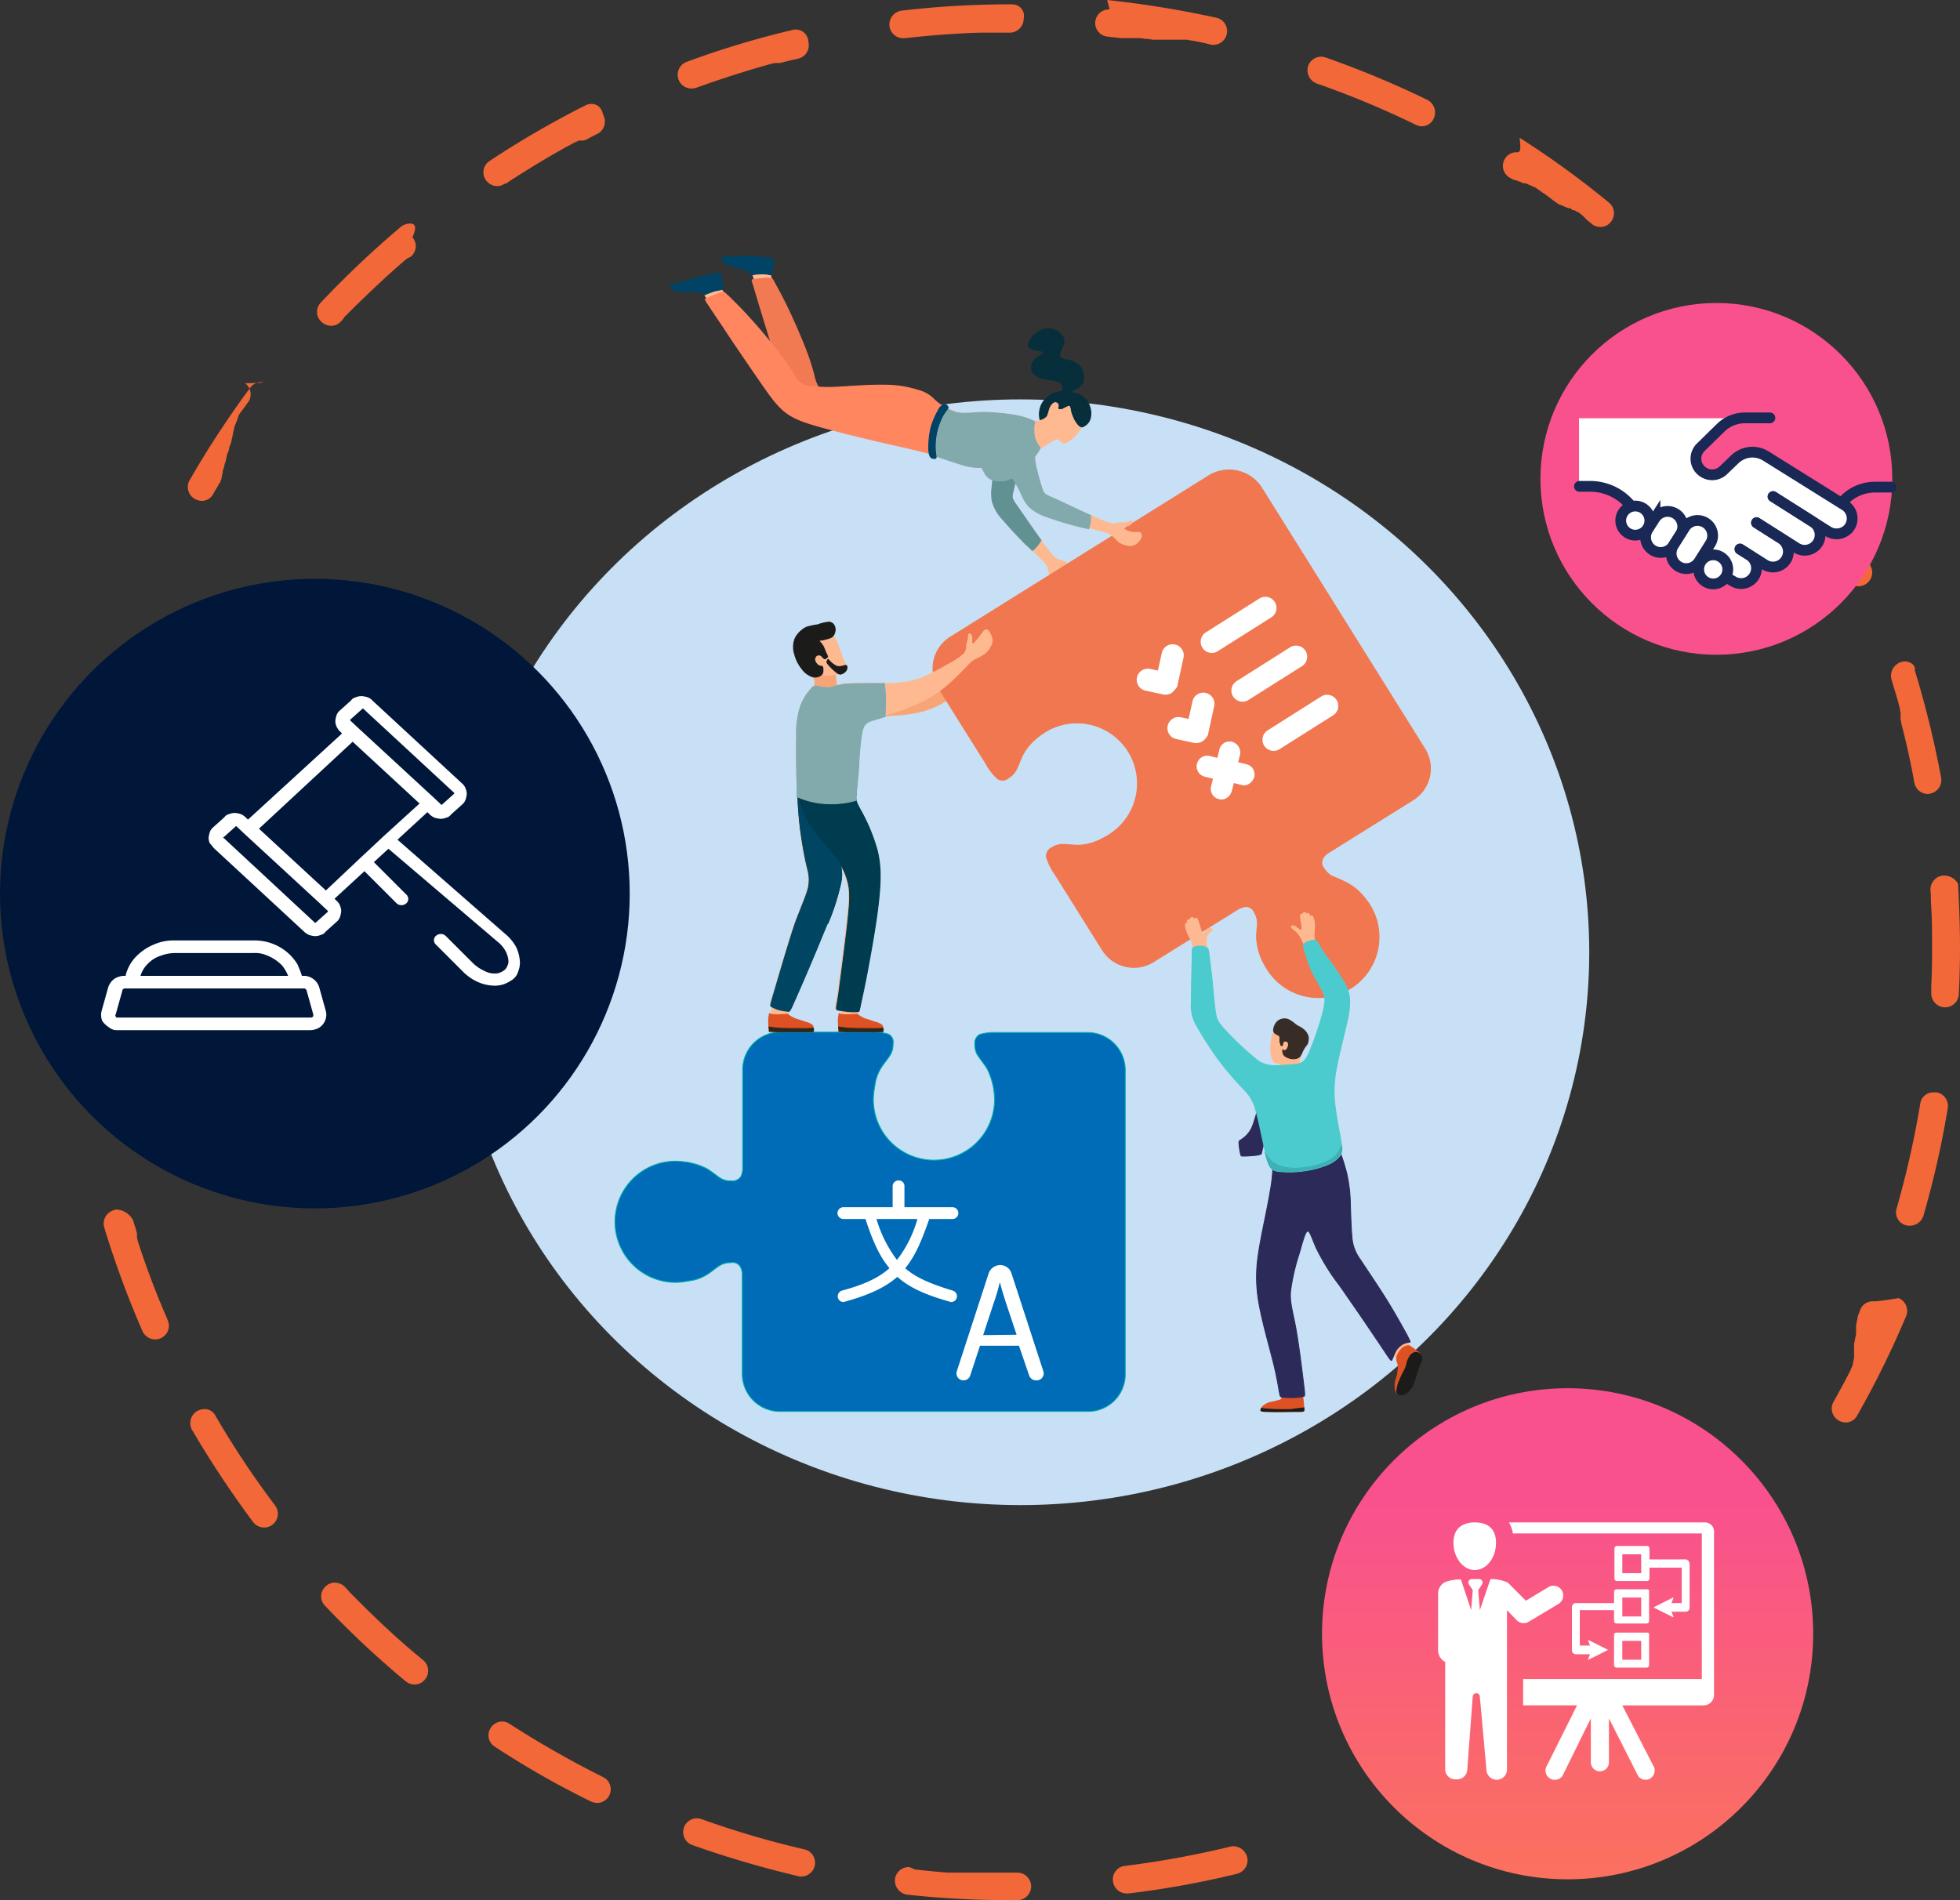 <svg xmlns="http://www.w3.org/2000/svg" xmlns:xlink="http://www.w3.org/1999/xlink" width="405.463" height="393.169" viewBox="0 0 405.463 393.169">
  <rect x="0" y="0" width="405.463" height="393.169" fill="#333333" stroke="none"/>
  <defs>
    <linearGradient id="linear-gradient" x1="-0.972" y1="1.439" x2="-0.972" y2="0.227" gradientUnits="objectBoundingBox">
      <stop offset="0" stop-color="#fc8343"/>
      <stop offset="1" stop-color="#f9518e"/>
    </linearGradient>
    <linearGradient id="linear-gradient-2" x1="0.834" y1="2.184" x2="0.834" y2="0.974" xlink:href="#linear-gradient"/>
  </defs>
  <g id="our_team_graphics" data-name="our team_graphics" transform="translate(-38 -79.8)">
    <path id="Path_3839" data-name="Path 3839" d="M252.22,80.7a192.55,192.55,0,0,0-22.8,1.3,2.906,2.906,0,0,0-2.524,3.175,2.831,2.831,0,0,0,2.85,2.524h.326c5.129-.57,10.259-.977,15.551-1.14h6.188a2.885,2.885,0,0,0,2.85-2.85A2.419,2.419,0,0,0,252.22,80.7Zm-44.7,5.211a1.793,1.793,0,0,0-.651.081,188.1,188.1,0,0,0-21.9,6.595,2.853,2.853,0,0,0,.977,5.536,4.086,4.086,0,0,0,.977-.163c5.211-1.873,10.5-3.582,15.877-5.048h.244c.081,0,.081,0,.163-.081h1.059c.081,0,.163,0,.163-.081h.244c1.14-.326,2.2-.57,3.338-.814a2.831,2.831,0,0,0,2.117-3.42,2.613,2.613,0,0,0-2.606-2.605Zm-42.256,15.388a2.578,2.578,0,0,0-1.3.326,192.142,192.142,0,0,0-19.785,11.48,2.8,2.8,0,0,0-.814,3.908,2.946,2.946,0,0,0,2.361,1.3,2.681,2.681,0,0,0,1.547-.489h.163c.081,0,.081-.081.163-.081h.081l.081-.081h0c.081-.081.163-.081.244-.163h0a.08.08,0,0,0,.081-.081h0c4.559-2.931,9.2-5.781,14-8.3h.081c.081,0,.163-.081.244-.163h.163c.081,0,.081-.081.163-.081h.9c.081,0,.081-.081.163-.081h.163c.814-.407,1.71-.9,2.524-1.3a2.844,2.844,0,0,0,1.221-3.827c-.407-1.791-1.384-2.361-2.443-2.361Zm-37.534,24.751a3.262,3.262,0,0,0-1.873.651,201.658,201.658,0,0,0-16.609,15.714,2.757,2.757,0,0,0,.163,3.99,3,3,0,0,0,1.954.814,2.775,2.775,0,0,0,2.035-.9h0l.081-.081h0l.081-.081h0l.081-.081h0l.081-.081h0l.081-.081h0l.081-.081h0v-.081h0l.081-.081h0l.081-.081h0V145.5h0a.08.08,0,0,1,.081-.081h0l.081-.081h0l.081-.081h0l.081-.081h0l.081-.081h0l.081-.081h0l.081-.081h0l.081-.081h0l.081-.081h0l.081-.081h0l.081-.081h0l.163-.163h0l.081-.081h0l.081-.081h0l.163-.163h0l.081-.081h0l.244-.244h0l.081-.081h0l.57-.57h0c3.257-3.175,6.513-6.269,10.014-9.282h0l.081-.081h0l.081-.081h0c.081,0,.081-.081.163-.081h0a.08.08,0,0,0,.081-.081h0l.081-.081h0l.081-.081h0c.081,0,.081-.081.163-.081h0l.081-.081h.081a.08.08,0,0,0,.081-.081h.081l.081-.081h0l.081-.081h.163l.081-.081a2.765,2.765,0,0,0,.326-3.989c1.14-2.442.326-2.849-.489-2.849ZM96.955,158.857a2.853,2.853,0,0,0-2.28,1.14A198.239,198.239,0,0,0,82.137,179.13a2.832,2.832,0,0,0,1.058,3.908,3.3,3.3,0,0,0,1.384.407,2.687,2.687,0,0,0,2.443-1.466c.407-.733.814-1.384,1.221-2.117h0a.08.08,0,0,1,.081-.081h0c.081-.081.081-.163.163-.244h0v-.081h0v-.081h0c0-.081.081-.081.081-.163h0a.08.08,0,0,1,.081-.081h0v-.081h0v-.081h0c0-.081.081-.081.081-.163h0v-.081h0v-.081h0v-.081h0c0-.081.081-.081.081-.163h0v-.081h0v-.081h0v-.081h0a.08.08,0,0,1,.081-.081h0v-.081h0v-.081h0v-.081h0v-.081h0a.08.08,0,0,1,.081-.081h0v-.081h0V177.5h0v-.081h0v-.081h0v-.081h0v-.081h0c0-.081.081-.081.081-.163h0a.08.08,0,0,1,.081-.081h0v-.081h0v-.081h0v-.081h0l.081-.081h0v-.081h0v-.081h0c0-.081.081-.081.081-.163h0V176.2h0v-.081h0v-.081h0c0-.081.081-.081.081-.163h0v-.081h0v-.081h0c.081-.081.081-.163.163-.244h0v-.081h0V175.3h0v-.081h0l.081-.081h0v-.081h0v-.081h0V174.9h0c0-.081.081-.081.081-.163h0v-.081h0v-.081h0v-.081h0c0-.081.081-.081.081-.163h0v-.081h0v-.081h0v-.081h0c0-.081.081-.081.081-.163h0v-.081h0v-.081h0c.081-.081.081-.163.163-.244h0v-.081h0v-.081h0c.081-.081.081-.163.163-.244h0v-.081h0v-.081h0c0-.081.081-.081.081-.163h0V172.7h0v-.081h0v-.081h0c0-.081.081-.081.081-.163h0v-.081h0v-.081h0c.081-.081.081-.163.163-.244h0v-.081h0V171.8h0c.081-.081.081-.163.163-.244h0v-.081h0V171.4h0c0-.081.081-.081.081-.163h0v-.081h0v-.081h0v-.081h0c0-.081.081-.081.081-.163h0v-.081h0v-.081h0v-.081h0c0-.081.081-.081.081-.163h0v-.081h0v-.081h0c0-.081.081-.081.081-.163h0v-.081h0v-.081h0v-.081h0c0-.081.081-.081.081-.163h0V169.6h0v-.081h0v-.081h0c0-.081.081-.081.081-.163h0V169.2h0v-.081h0v-.081h0c0-.081.081-.081.081-.163h0v-.081h0v-.081h0c0-.081.081-.081.081-.163h0v-.081h0v-.081h0V168.3h0c0-.081.081-.081.081-.163h0v-.081h0v-.081h0c.081-.081.081-.163.163-.244h0v-.081h0v-.081h0c.081-.081.081-.163.163-.244h0v-.081h0v-.081h0c.081-.081.081-.163.163-.244h0v-.081h0v-.081h0c.081-.081.081-.163.163-.244h0v-.081h0v-.081h0c0-.081.081-.081.081-.163h0V166.1h0v-.081h0c.081-.081.081-.163.163-.244h0V165.7h0v-.081h0a1.124,1.124,0,0,0,.244-.326h0c.081-.081.163-.244.244-.326h0c.081-.081.163-.244.244-.326h0c.407-.489.733-1.058,1.14-1.547a2.853,2.853,0,0,0-.57-3.989c4.478-.081,3.908-.244,3.338-.244ZM67.156,330.08a1.468,1.468,0,0,0-.814.163,2.868,2.868,0,0,0-1.873,3.582,198.239,198.239,0,0,0,7.9,21.413,2.926,2.926,0,0,0,2.605,1.71,2.875,2.875,0,0,0,1.14-.244,2.8,2.8,0,0,0,1.466-3.745c0-.081-.081-.163-.081-.244h0q-3.42-7.816-6.106-16.121h0c0-.081-.081-.244-.081-.326h0v-.081h0V336.1h0c0-.081,0-.081-.081-.163h0v-.081h0v-.081h0V335.7h0v-.081h0v-.081h0v-.081h0v-.081h0v-.081h0v-.081h0v-.081h0v-.081h0v-.081h0c0-.081-.081-.163-.081-.244h0v-.081h0c-.244-.814-.489-1.547-.733-2.361a4.089,4.089,0,0,0-3.257-2.2ZM85.15,371.359a3.318,3.318,0,0,0-1.466.407,2.9,2.9,0,0,0-1.058,3.908,208.443,208.443,0,0,0,12.62,19.052,2.853,2.853,0,0,0,2.28,1.14,2.7,2.7,0,0,0,1.71-.57,2.853,2.853,0,0,0,.57-3.989,186.644,186.644,0,0,1-12.294-18.482,2.489,2.489,0,0,0-2.361-1.465Zm27.031,35.906a2.646,2.646,0,0,0-1.954.814,2.754,2.754,0,0,0-.081,3.989A189.519,189.519,0,0,0,126.836,427.7a3.026,3.026,0,0,0,1.791.651,2.731,2.731,0,0,0,2.2-1.058,2.838,2.838,0,0,0-.407-3.989h0c-4.478-3.664-8.712-7.572-12.783-11.643h0l-.081-.081h0l-.244-.244h0l-.081-.081h0l-.081-.081h0l-.081-.081h0l-.081-.081h0l-.081-.081h0l-.081-.081h0l-.081-.081h0l-.081-.081h0c-.733-.733-1.466-1.466-2.117-2.2a3.074,3.074,0,0,0-2.361-1.221ZM146.783,436a2.835,2.835,0,0,0-2.361,1.3,2.781,2.781,0,0,0,.814,3.908A183.767,183.767,0,0,0,165.1,452.533a3.413,3.413,0,0,0,1.3.326,2.824,2.824,0,0,0,1.221-5.374,203.666,203.666,0,0,1-19.3-10.991,2.681,2.681,0,0,0-1.547-.489Zm40.3,20.029a2.853,2.853,0,0,0-.977,5.536A210.144,210.144,0,0,0,208.01,468a1.793,1.793,0,0,0,.651.081,2.864,2.864,0,0,0,2.768-2.2,2.831,2.831,0,0,0-2.117-3.42,188.923,188.923,0,0,1-21.332-6.269,2.926,2.926,0,0,0-.9-.163Zm43.8,10.1a2.831,2.831,0,0,0-2.85,2.524,2.955,2.955,0,0,0,2.524,3.175,191.538,191.538,0,0,0,21.576,1.14h1.221a2.85,2.85,0,0,0,0-5.7H238.948c-2.28-.163-4.559-.407-6.839-.651-.976-.489-1.139-.489-1.221-.489Zm67.17-4.315a1.589,1.589,0,0,0-.651.081,194.325,194.325,0,0,1-21.82,3.99,2.788,2.788,0,0,0-2.443,3.175,2.831,2.831,0,0,0,2.85,2.524h.326a188.169,188.169,0,0,0,22.471-4.071,2.87,2.87,0,0,0,2.117-3.42,3.011,3.011,0,0,0-2.85-2.28Zm132.3-112.764a2.757,2.757,0,0,0-2.605,1.71c-.081.163-.081.244-.163.407h0v.081h0c-.081.081-.081.244-.163.326h0v.081h0c-.081.081-.081.244-.163.326h0v.081h0c0,.081-.081.163-.081.244h0v.081h0v.081h0v.081h0a.284.284,0,0,1-.081.163h0v.081h0v.081h0v.081h0c0,.081-.081.081-.081.163h0v.081h0v.081h0v.081h0c0,.081-.081.081-.081.163h0v.081h0v.081h0v.081h0a.08.08,0,0,1-.081.081h0v.081h0v.081h0v.081h0v.244h0v.081h0v.081h0v.081h0v.082h0v.081h0v.081h0v.081h0v.081h0v.081h0v.081h0v.081h0v.081h0v.081h0v.081h0v.081h0v.081h0v.081h0v.081h0v.081h0v.081h0c0,.081-.081.081-.081.163h0v.081h0v.081h0v.081h0c0,.081-.081.081-.081.163h0v.081h0v.081h0v.081h0c0,.082-.081.082-.081.163h0v.081h0v.081h0v.081h0c0,.081-.081.081-.081.163h0v.081h0v.081h0v.081h0c0,.081-.081.081-.081.163h0v.081h0v.081h0v.081h0v.081h0v.081h0v.081h0v.081h0v.081h0v.081h0v.081h0v.081h0v.081h0v.081h0v.081h0v.081h0v.082h0v.081h0v.081h0v.081h0v.081h0v.081h0v.081h0v.081h0v.081h0v.081h0v.081h0v.081h0v.081h0v.081h0v.081h0v.081h0v.081h0v.081h0v.163h0v.163h0v.081h0a.08.08,0,0,1-.081.081h0v.081h0v.081h0v.081h0v.082h0c0,.081-.081.081-.081.163h0v.081h0v.081h0v.081h0c0,.081-.081.081-.081.163h0v.081h0V362h0v.081h0a.284.284,0,0,1-.081.163h0v.082h0v.081h0c-.081.081-.081.163-.163.244h0v.081h0c-.081.163-.163.244-.163.407h0c-1.14,2.28-2.361,4.478-3.582,6.676a2.832,2.832,0,0,0,1.058,3.908,2.745,2.745,0,0,0,1.384.407,2.687,2.687,0,0,0,2.443-1.465,191.652,191.652,0,0,0,10.1-20.517,2.839,2.839,0,0,0-1.547-3.745c-4.559.732-4.885.651-5.292.651ZM442.9,305.817a2.737,2.737,0,0,0-2.768,2.361,193.918,193.918,0,0,1-4.885,21.657,2.76,2.76,0,0,0,2.768,3.582,2.958,2.958,0,0,0,2.768-2.035,191.925,191.925,0,0,0,5.048-22.309,2.851,2.851,0,0,0-2.361-3.257Zm2.2-44.861h-.163a2.89,2.89,0,0,0-2.687,3.013c0,.407.081.814.081,1.221h0v.081h0v.081h0v.081h0v.163h0v.081h0v.081h0v.081h0v.081h0V266h0v.081h0v.163h0c.163,2.361.244,4.641.244,7h0v.326h0v.326h0v.081h0v.163h0v.081h0v.163h0v.081h0v.163h0v.081h0v.081h0v.081h0v.081h0v.081h0v.081h0v.081h0v.081h0v.081h0v.081h0v.081h0v.081h0v.081h0v.081h0v.081h0v.081h0v.081h0v.081h0v.081h0v.081h0v.081h0v.081h0v.081h0v.081h0v.081h0v.081h0v.081h0v.081h0V277h0v.081h0v.081h0v.407h0v.163h0v.081h0v.081h0v.081h0v.081h0v.081h0v.081h0c0,1.873-.081,3.827-.163,5.7h0V284h0v.081h0v.081h0v.081h0v.081h0v.081h0v.081h0v.733a2.89,2.89,0,0,0,2.687,3.013h.163a2.856,2.856,0,0,0,2.85-2.687c.163-3.175.244-6.432.244-9.607,0-4.4-.163-8.875-.407-13.271a3.3,3.3,0,0,0-2.85-1.71Zm-8.223-44.292a2.962,2.962,0,0,0-2.687,3.745c.57,1.954,1.221,3.908,1.71,5.944h0v.081h0v.081h0c0,.081.081.163.081.244h0v.081h0v.081h0V227h0c0,.081,0,.163.081.163h0v.081h0v.081h0v.081h0v.081h0v.081h0v.081h0v.081h0v.244h0v.081h0v.081h0v.081h0v.081h0v.081h0v.081h0v.081h0v.081h0v.081h0c0,.081,0,.081.081.163h0v.081h0v.081h0v.081h0c0,.081.081.244.081.326h0v.081h0q1.588,6.106,2.687,12.213a2.862,2.862,0,0,0,2.768,2.361,1.033,1.033,0,0,0,.489-.081,2.856,2.856,0,0,0,2.28-3.338,205.817,205.817,0,0,0-5.455-22.227c.244-.977-.9-1.791-2.117-1.791Zm-18.238-41.035a3.317,3.317,0,0,0-1.465.407,2.808,2.808,0,0,0-.977,3.908c1.14,1.954,2.28,3.908,3.338,5.862h0v.081h0v.081h0c0,.081.081.163.081.244h0v.081h0v.081h0c0,.081.081.081.081.163h0v.081h0v.081h0v.081h0v.081h0v.081h0v.081h0v.163h0c0,.081.081.081.081.163h0v.081h0v.081h0v.081h0c0,.081.081.081.081.163h0v.081h0v.081h0V188h0c.081.081.081.163.163.244h0v.081h0c.081.081.081.244.163.326h0v.081h0l2.443,4.885h0c.081.081.081.244.163.326h0v.081h0v.081h0c0,.081.081.163.081.244h0v.081h0v.081h0c0,.081.081.081.081.163h0v.081h0v.081h0v.081h0v.081h0a.08.08,0,0,0,.081.081h0v.081h0v.081h0v.081h0v.081h0v.081h0v.081h0c0,.081.081.081.081.163h0v.081h0v.081h0c.081.081.081.244.163.326h0l1.465,3.175a2.926,2.926,0,0,0,2.605,1.71,2.6,2.6,0,0,0,1.14-.244,2.828,2.828,0,0,0,1.466-3.745,191.091,191.091,0,0,0-10.5-20.273c1.058-.733.163-1.221-.814-1.221ZM356.6,111.309a2.732,2.732,0,0,0-2.361,1.3,2.8,2.8,0,0,0,.9,3.908h0a.423.423,0,0,0,.326.163h0a.08.08,0,0,1,.081.081h0c.081.081.163.081.244.163h.163c.081,0,.081.081.163.081h0a.08.08,0,0,1,.081.081h.244a.08.08,0,0,1,.081.081h.244a.08.08,0,0,1,.081.081h0l.081.081h.244a.08.08,0,0,1,.081.081h.163a.08.08,0,0,1,.081.081h.081a.08.08,0,0,1,.081.081h0c.081,0,.081.081.163.081h.244l.081.081h.326c.081,0,.081.081.163.081h.163c.081.081.163.081.244.163h.081a.423.423,0,0,0,.326.163h.081c.081.081.163.081.244.163h.081a.423.423,0,0,0,.326.163h.081a.423.423,0,0,0,.326.163h0c.081.081.244.163.326.244h0c.081.081.244.163.326.244h0a8.529,8.529,0,0,1,.9.651h.081l.977.733h0c.081.081.244.163.326.244h0l.977.733h0l.081.081h0c.081.081.163.081.244.163h.081l.244.244h.081c.081.081.163.081.244.163h.163c.081.081.163.081.244.163h.163l.163.163h.244l.163.163h.163c.081.081.163.081.244.163h.163c.081,0,.081.081.163.081h.244c.081,0,.081.081.163.081h.081a.08.08,0,0,1,.081.081h0a.08.08,0,0,1,.081.081h0a.08.08,0,0,1,.081.081h0l.081.081h.244c.082,0,.082.081.163.081h.163l.081.081h0a.08.08,0,0,1,.081.081h0a.08.08,0,0,1,.081.081h.163c.081,0,.081.081.163.081h0a.08.08,0,0,1,.081.081h.081l.081.081h0c.081,0,.081.081.163.081h0l.081.081h0l.081.081h0a.08.08,0,0,1,.081.081h0c.081,0,.081.081.163.081h0l.081.081h0l.081.081h0c.081.081.163.081.163.163h0l.081.081h0a.08.08,0,0,1,.081.081h0l.244.244h0l.244.244h0c.326.326.733.57,1.058.9a3.025,3.025,0,0,0,1.791.651,2.731,2.731,0,0,0,2.2-1.058,2.838,2.838,0,0,0-.407-3.989A187.722,187.722,0,0,0,357.25,108.3c.407,3.175-.082,3.012-.652,3.012ZM316.215,91.524a2.894,2.894,0,0,0-2.687,1.873,2.938,2.938,0,0,0,1.71,3.664,187.979,187.979,0,0,1,20.517,8.549,3.412,3.412,0,0,0,1.221.326,2.733,2.733,0,0,0,2.524-1.628,2.95,2.95,0,0,0-1.3-3.827,198.613,198.613,0,0,0-21.087-8.793,2.927,2.927,0,0,0-.9-.163Zm-43.884-9.77A2.816,2.816,0,0,0,272,87.372c.733.081,1.384.163,2.117.244h.081a.734.734,0,0,1,.407.081h4.234a.734.734,0,0,1,.407.081h.163a.49.49,0,0,1,.326.081h.651a.489.489,0,0,1,.326.081h.163a.489.489,0,0,1,.326.081h7.247a.3.3,0,0,1,.244.081h.244a.3.3,0,0,1,.244.081h.244c1.3.244,2.524.489,3.827.814a1.793,1.793,0,0,0,.651.081,2.837,2.837,0,0,0,.57-5.618A209.874,209.874,0,0,0,271.924,79.8c.569,1.954.488,1.954.406,1.954Z" transform="translate(-4.894 0)" fill="#f26838"/>
    <ellipse id="Ellipse_139" data-name="Ellipse 139" cx="117.649" cy="114.393" rx="117.649" ry="114.393" transform="translate(131.468 162.44)" fill="#c8e0f5"/>
    <g id="Group_3715" data-name="Group 3715" transform="translate(184.716 192.483)">
      <path id="Path_3840" data-name="Path 3840" d="M274.7,311.7" transform="translate(-228.699 -235.574)" fill="none" stroke="#192854" stroke-linecap="round" stroke-linejoin="round" stroke-width="7"/>
      <path id="Path_3841" data-name="Path 3841" d="M274.7,264.9" transform="translate(-228.699 -226.878)" fill="none" stroke="#192854" stroke-linecap="round" stroke-linejoin="round" stroke-width="7"/>
      <g id="Group_3714" data-name="Group 3714" transform="translate(0 33.3)">
        <g id="Group_3713" data-name="Group 3713">
          <path id="Path_3842" data-name="Path 3842" d="M218.2,259.1" transform="translate(-218.2 -259.1)" fill="none" stroke="#192854" stroke-width="7"/>
        </g>
      </g>
      <path id="Path_3843" data-name="Path 3843" d="M309.8,218.2" transform="translate(-235.221 -218.2)" fill="none" stroke="#4c4c4c" stroke-width="7.788"/>
      <path id="Path_3844" data-name="Path 3844" d="M282.5,233.8" transform="translate(-230.148 -221.099)" fill="none" stroke="#192854" stroke-width="7"/>
      <path id="Path_3845" data-name="Path 3845" d="M282.5,218.2" transform="translate(-230.148 -218.2)" fill="none" stroke="#192854" stroke-width="7"/>
    </g>
    <g id="Group_3722" data-name="Group 3722" transform="translate(311.484 367.044)">
      <g id="Group_3717" data-name="Group 3717">
        <g id="Group_3716" data-name="Group 3716">
          <circle id="Ellipse_140" data-name="Ellipse 140" cx="50.805" cy="50.805" r="50.805" fill="url(#linear-gradient)"/>
        </g>
      </g>
      <g id="Group_3721" data-name="Group 3721" transform="translate(24.018 27.764)">
        <g id="Group_3719" data-name="Group 3719">
          <g id="Group_3718" data-name="Group 3718">
            <path id="Path_3846" data-name="Path 3846" d="M411.7,476.552c2.443,0,4.4-2.524,4.4-5.618,0-3.175-1.954-4.234-4.4-4.234s-4.4,1.14-4.4,4.234C407.3,473.946,409.254,476.552,411.7,476.552Z" transform="translate(-404.125 -466.7)" fill="#fff"/>
            <path id="Path_3847" data-name="Path 3847" d="M419.684,489.649a1.962,1.962,0,0,0,1.466.57,1.791,1.791,0,0,0,1.058-.326l6.106-3.664a2.025,2.025,0,0,0-2.036-3.5l-4.722,2.85-2.768-2.768a3.769,3.769,0,0,0-.57-.57l-.407-.407a8.134,8.134,0,0,0-3.582-.733l-2.2,6.432-.326-4.152.814-1.221a.763.763,0,0,0-.163-.9,1.157,1.157,0,0,0-.489-.163H410.4a1.158,1.158,0,0,0-.489.163.744.744,0,0,0-.163.9l.814,1.221-.326,4.152-2.117-6.351a8.81,8.81,0,0,0-3.338.57,2.676,2.676,0,0,0-1.384,2.443v11.724a2.675,2.675,0,0,0,1.384,2.28c.081,0,.081.082.081.163v22.064a2.1,2.1,0,0,0,2.117,2.117h.326a2.119,2.119,0,0,0,2.117-1.873l1.14-15.307a.783.783,0,0,1,.733-.651.718.718,0,0,1,.733.651l1.384,15.388a2.125,2.125,0,0,0,4.234-.326V487.532Z" transform="translate(-403.4 -469.376)" fill="#fff"/>
          </g>
          <path id="Path_3848" data-name="Path 3848" d="M461.865,466.7H421.4a6.909,6.909,0,0,1,.814,2.28h39.081V499.1H424.331v5.455h11.154L429.3,516.935a1.931,1.931,0,1,0,3.175,2.2l5.862-11.887v9.037a1.873,1.873,0,1,0,3.745,0v-9.037l6.025,11.887a1.861,1.861,0,0,0,1.547.814,1.636,1.636,0,0,0,1.058-.326,1.938,1.938,0,0,0,.489-2.687l-6.351-12.376H461.7a2.156,2.156,0,0,0,2.117-2.117V468.817A1.884,1.884,0,0,0,461.865,466.7Z" transform="translate(-406.745 -466.7)" fill="#fff"/>
        </g>
        <g id="Group_3720" data-name="Group 3720" transform="translate(27.682 4.885)">
          <path id="Path_3849" data-name="Path 3849" d="M462.937,475.468h-7.491v-2.28a.525.525,0,0,0-.488-.489h-6.269a.525.525,0,0,0-.488.489v6.269a.525.525,0,0,0,.488.489h6.269a.525.525,0,0,0,.488-.489v-2.28h6.676v7.328h-2.117l.407-1.059v-.081h-.081l-3.908,1.954-.081.081c0,.081,0,.081.081.081l3.908,1.954h.081s.081-.081,0-.081l-.407-1.058h2.931a.816.816,0,0,0,.814-.814v-8.956C463.751,475.875,463.344,475.468,462.937,475.468Zm-9.2,2.85h-3.908V474.41h3.908Z" transform="translate(-439.407 -472.7)" fill="#fff"/>
          <path id="Path_3850" data-name="Path 3850" d="M452.87,483.7H446.6a.525.525,0,0,0-.488.489v2.361h-7.9a.816.816,0,0,0-.814.814v8.956a.816.816,0,0,0,.814.814h2.931l-.407,1.058v.081h.082l3.908-1.954.081-.081c0-.081,0-.081-.081-.081L440.82,494.2h-.082v.081l.407,1.058h-2.117v-7.328h7.083v2.28a.525.525,0,0,0,.488.488h6.269a.525.525,0,0,0,.488-.488v-6.269C453.439,483.863,453.2,483.7,452.87,483.7Zm-1.14,5.618h-3.908V485.41h3.908Z" transform="translate(-437.4 -474.744)" fill="#fff"/>
          <path id="Path_3851" data-name="Path 3851" d="M454.858,494.7h-6.269a.525.525,0,0,0-.488.489v6.269a.525.525,0,0,0,.488.489h6.269a.525.525,0,0,0,.489-.489v-6.269C455.428,494.863,455.183,494.7,454.858,494.7Zm-1.14,5.618H449.81V496.41h3.908Z" transform="translate(-439.388 -476.788)" fill="#fff"/>
        </g>
      </g>
    </g>
    <g id="Group_3723" data-name="Group 3723" transform="translate(165.257 132.849)">
      <path id="Path_3852" data-name="Path 3852" d="M296.269,196.964a5.958,5.958,0,0,0-.733,1.791c-.407,1.3-.977,3.5-1.221,4.641s-.081,1.3,1.3,3.257,3.99,5.781,5.536,7.9c1.547,2.035,1.954,2.361,2.361,2.524s.814.244,1.221.407a6.206,6.206,0,0,0,1.058.57c.407.163.977.081,1.14.244s-.081.407-.326.57a.947.947,0,0,1-.814.163,7.535,7.535,0,0,0-.814-.244c-.244,0-.326.081-.326.326a1.3,1.3,0,0,0,.407.814,2.489,2.489,0,0,0,.977.814c.407.244.977.489,1.14.814.081.326-.244.814-.733,1.14a2.375,2.375,0,0,1-1.628.326,2.956,2.956,0,0,1-1.384-.57,5.568,5.568,0,0,1-1.221-1.466,6.8,6.8,0,0,1-.407-1.628,3.767,3.767,0,0,0-.977-1.71c-.733-.814-2.035-2.035-3.664-3.664s-3.664-3.827-4.966-5.374a8.4,8.4,0,0,1-2.035-3.664,9.844,9.844,0,0,1,0-3.094,19.958,19.958,0,0,0,.081-3.012c0-.489-.081-.651-.244-.733a7.2,7.2,0,0,1,2.687-2.117C293.42,195.825,294.071,195.987,296.269,196.964Z" transform="translate(-212.083 -154.428)" fill="#ffb990" stroke="#ffb990" stroke-width="0.188" fill-rule="evenodd"/>
      <path id="Path_3853" data-name="Path 3853" d="M296.251,196.973a5.957,5.957,0,0,0-.733,1.791c-.407,1.3-.977,3.5-1.221,4.641s-.081,1.3,1.3,3.257c1.14,1.628,3.012,4.4,4.559,6.513-.163.244-.244.407-.407.651a5.928,5.928,0,0,1-1.384,1.466c-.407-.407-.814-.814-1.3-1.221-1.628-1.628-3.664-3.827-4.967-5.374a8.4,8.4,0,0,1-2.035-3.664,9.84,9.84,0,0,1,0-3.094,19.97,19.97,0,0,0,.081-3.012c0-.489-.081-.651-.244-.733a7.2,7.2,0,0,1,2.687-2.117C293.4,195.833,294.052,196,296.251,196.973Z" transform="translate(-212.064 -154.436)" fill="#629194" stroke="#629194" stroke-width="0.188" fill-rule="evenodd"/>
      <path id="Path_3854" data-name="Path 3854" d="M301.978,182.924a4.361,4.361,0,0,1-.407-1.954,4.5,4.5,0,0,1,.733-2.443,4.894,4.894,0,0,1,1.954-1.71,7.09,7.09,0,0,1,1.71-.489.634.634,0,0,0,.488-.733,1.513,1.513,0,0,0-.9-1.3,10.6,10.6,0,0,0-2.687-.489,4.654,4.654,0,0,1-2.605-1.3,2.225,2.225,0,0,1,.081-2.443c.488-.733,1.547-1.221,1.873-1.547.407-.326.244-.488-.326-.57a18.468,18.468,0,0,1-2.035-.489c-.57-.244-.814-.651-.407-1.384a5.335,5.335,0,0,1,2.2-2.28,3.436,3.436,0,0,1,4.559.977,1.6,1.6,0,0,1,.407,1.547,16.593,16.593,0,0,1-.733,1.791c-.163.57-.163,1.058.163,1.3a9.187,9.187,0,0,0,1.71.489,4.5,4.5,0,0,1,2.117,1.14,3.212,3.212,0,0,1,.814,2.035,2.569,2.569,0,0,1-.407,1.791,3.105,3.105,0,0,1-1.14.9c-.407.244-.733.407-.814.57s.081.244.489.326a4.228,4.228,0,0,1,1.628.651,4.141,4.141,0,0,1,1.466,1.954,4.352,4.352,0,0,1,.163,2.687,2.558,2.558,0,0,1-1.71,1.71,17.232,17.232,0,0,1-3.827.57,9.415,9.415,0,0,1-3.175-.163A1.859,1.859,0,0,1,301.978,182.924Z" transform="translate(-213.802 -148.366)" fill="#072e3b" stroke="#072e3b" stroke-width="0.188" fill-rule="evenodd"/>
      <path id="Path_3855" data-name="Path 3855" d="M233.523,152.119c-.163-.57-.326-1.384-.489-2.035a6.984,6.984,0,0,0-.57-1.71c-.244-.407-.651-.489-1.3-.651a7.454,7.454,0,0,0-2.117-.326c-.407.081-.244.57.081,1.547a29.835,29.835,0,0,0,1.221,3.5c.488.977.977,1.384,1.547,1.465a2.053,2.053,0,0,0,1.628-.407C233.849,153.177,233.686,152.77,233.523,152.119Z" transform="translate(-200.711 -145.406)" fill="#ffb990" stroke="#ffb990" stroke-width="0.188" fill-rule="evenodd"/>
      <path id="Path_3856" data-name="Path 3856" d="M227.769,144.992c1.71.081,3.013.244,3.664.326.651.163.733.244.733.407a9.342,9.342,0,0,1-.163,1.14c-.081.57-.244,1.221-.326,1.547s-.081.326-.326.326a7.126,7.126,0,0,0-1.628-.163,11.433,11.433,0,0,0-1.873.163c-.407.081-.326.081-.407-.081a1.82,1.82,0,0,0-.814-.733,13.708,13.708,0,0,0-2.2-.733,9.841,9.841,0,0,1-2.361-.814,1.265,1.265,0,0,1-.57-1.058c0-.244.082-.244,1.221-.326C223.861,144.992,226.059,144.91,227.769,144.992Z" transform="translate(-199.354 -144.956)" fill="#004365" stroke="#004365" stroke-width="0.188" fill-rule="evenodd"/>
      <path id="Path_3857" data-name="Path 3857" d="M237.406,176.635a38.348,38.348,0,0,1-2.035-5.374c-1.3-3.908-3.175-10.014-4.315-13.76s-1.547-5.211-1.791-5.944-.244-.733.326-.814c.489-.081,1.547-.163,2.28-.244a3.719,3.719,0,0,1,1.221.081c.163,0,.163,0,.733,1.058s1.71,3.094,2.931,5.7,2.605,5.781,3.5,8.142a47.218,47.218,0,0,1,1.628,5.048,8.814,8.814,0,0,0,.9,2.524A5.165,5.165,0,0,0,245.3,174.6a1.157,1.157,0,0,0,.489.163C243.594,175.333,240.5,175.9,237.406,176.635Z" transform="translate(-200.768 -145.986)" fill="#f27a53" stroke="#f27a53" stroke-width="0.188" fill-rule="evenodd"/>
      <path id="Path_3858" data-name="Path 3858" d="M256.958,253.208c.977.081,2.931.244,4.8.489a20.84,20.84,0,0,0,5.536.081,40.183,40.183,0,0,0,6.351-1.547,20.064,20.064,0,0,0,3.827-1.384,2.574,2.574,0,0,0,.9-1.547c.163-.488.488-.814.57-1.14.163-.407.163-.814.326-.9.163-.163.407.081.488.326a2.4,2.4,0,0,1-.163,1.058,1.833,1.833,0,0,0-.081.57c0,.163.163.244.489,0a10.6,10.6,0,0,0,1.71-1.384c.57-.488,1.058-.9,1.465-.651a3.014,3.014,0,0,1,.57,1.873,2.17,2.17,0,0,1-.57,1.466,4.723,4.723,0,0,1-1.3,1.221,5.1,5.1,0,0,1-1.791.57,3.715,3.715,0,0,0-2.117.9,40.877,40.877,0,0,1-5.048,3.42,18.631,18.631,0,0,1-6.351,1.954c-2.28.326-4.8.326-6.595.651a10.458,10.458,0,0,0-3.094,1.058c-.163.163.651-.244.814-.814.163-.488-.326-1.14-.733-2.28a27.766,27.766,0,0,1-.9-3.5l-.163-.814C255.9,253.127,255.981,253.127,256.958,253.208Z" transform="translate(-205.746 -163.938)" fill="#f7a576" stroke="#f7a576" stroke-width="0.188" fill-rule="evenodd"/>
      <path id="Path_3859" data-name="Path 3859" d="M342.994,202.877l33.789,54.062a7.659,7.659,0,0,1-2.443,10.584L356.591,278.6a2.817,2.817,0,0,0-.814.9,1.814,1.814,0,0,0,.163,2.2,4.721,4.721,0,0,0,1.71,1.628,30.912,30.912,0,0,1,3.094,1.384,11.369,11.369,0,0,1,2.931,2.28c.244.244.407.488.651.733a16.5,16.5,0,0,1,1.058,1.465,12.527,12.527,0,1,1-21.25,13.271,16.137,16.137,0,0,1-.9-1.628,9.532,9.532,0,0,1-.407-.9,13.472,13.472,0,0,1-.814-3.582c-.081-1.221.163-2.443.163-3.42a4.654,4.654,0,0,0-.651-2.2,1.844,1.844,0,0,0-1.954-1.14,7.154,7.154,0,0,0-1.221.407l-17.668,10.991a7.659,7.659,0,0,1-10.584-2.443l-9.689-15.469a4.984,4.984,0,0,0-.326-.488,11.972,11.972,0,0,1-1.547-3.257,1.907,1.907,0,0,1,1.14-1.954,3.892,3.892,0,0,1,2.2-.651c.9,0,2.117.163,3.42.163a10.467,10.467,0,0,0,3.582-.814,4.364,4.364,0,0,0,.9-.407,16.134,16.134,0,0,0,1.628-.9,12.527,12.527,0,1,0-13.271-21.25,16.518,16.518,0,0,0-1.466,1.058,5.273,5.273,0,0,0-.733.651,10.141,10.141,0,0,0-2.28,2.931c-.57,1.058-.9,2.28-1.384,3.094a4.14,4.14,0,0,1-1.628,1.71,1.826,1.826,0,0,1-2.2.163,10.987,10.987,0,0,1-2.28-2.85.252.252,0,0,1-.081-.163L276.231,244.4a7.659,7.659,0,0,1,2.443-10.584l53.573-33.463A7.989,7.989,0,0,1,342.994,202.877Z" transform="translate(-209.305 -155.048)" fill="#f0774f" stroke="#f0774f" stroke-width="0.188" fill-rule="evenodd"/>
      <path id="Path_3860" data-name="Path 3860" d="M292.083,420.587H228.333a7.784,7.784,0,0,1-7.735-7.735V391.928a4.667,4.667,0,0,0-.326-1.14,1.806,1.806,0,0,0-2.035-.977,4.123,4.123,0,0,0-2.28.57c-.814.488-1.71,1.3-2.768,1.954a9,9,0,0,1-3.5,1.221c-.326.082-.651.082-.977.163a13.3,13.3,0,0,1-1.791.163,12.539,12.539,0,1,1,0-25.077,14.534,14.534,0,0,1,1.873.163,4.083,4.083,0,0,1,.977.163,13.771,13.771,0,0,1,3.5,1.221c1.058.651,2.035,1.466,2.768,1.954a3.967,3.967,0,0,0,2.28.57,2.027,2.027,0,0,0,2.035-.977,5.063,5.063,0,0,0,.326-1.3V349.835a7.784,7.784,0,0,1,7.735-7.735h18.808a10.787,10.787,0,0,1,3.582.407,1.805,1.805,0,0,1,.977,2.035,4.122,4.122,0,0,1-.57,2.28c-.489.814-1.3,1.71-1.954,2.768a9,9,0,0,0-1.221,3.5c-.081.326-.081.651-.163.977a13.365,13.365,0,0,0-.163,1.873,12.539,12.539,0,1,0,25.077,0,12.2,12.2,0,0,0-.163-1.791,4.086,4.086,0,0,0-.163-.977,13.772,13.772,0,0,0-1.221-3.5c-.651-1.058-1.466-2.035-1.954-2.768a3.968,3.968,0,0,1-.57-2.28,2.027,2.027,0,0,1,.977-2.035,10.787,10.787,0,0,1,3.582-.407h18.808a7.784,7.784,0,0,1,7.735,7.735V413.1A7.683,7.683,0,0,1,292.083,420.587Z" transform="translate(-194.3 -181.588)" fill="#006bb6" stroke="#00afad" stroke-width="0.188" fill-rule="evenodd"/>
      <path id="Path_3861" data-name="Path 3861" d="M366.78,433c.082.407.244,1.221.326,2.035s.163,1.547.163,1.954,0,.407-1.547.407c-1.465,0-4.478.081-5.944,0-1.465,0-1.465-.163-1.384-.326a1.342,1.342,0,0,1,.407-.733,3.868,3.868,0,0,1,1.547-.814,18.983,18.983,0,0,0,2.035-.489c.407-.244.407-.488.488-.814a1.516,1.516,0,0,1,.733-.9,4.58,4.58,0,0,1,1.466-.57,8.43,8.43,0,0,1,1.3-.081C366.617,432.515,366.7,432.515,366.78,433Z" transform="translate(-224.786 -198.401)" fill="#de5123" stroke="#de5123" stroke-width="0.188" fill-rule="evenodd"/>
      <path id="Path_3862" data-name="Path 3862" d="M367.268,437.6v.326c0,.407,0,.407-1.547.407-1.466,0-4.478.081-5.944,0-1.466,0-1.466-.163-1.384-.326,0-.081.081-.244.081-.326.163,0,.244.081.407.081a43.454,43.454,0,0,0,5.862.163C365.721,437.763,366.535,437.681,367.268,437.6Z" transform="translate(-224.786 -199.334)" fill="#1b1b1a" stroke="#1b1b1a" stroke-width="0.188" fill-rule="evenodd"/>
      <path id="Path_3863" data-name="Path 3863" d="M394.112,419.633a14.363,14.363,0,0,0,.977,1.384c.326.407.488.488.57.814a2.08,2.08,0,0,1-.081,1.384,5.215,5.215,0,0,1-1.059,1.547,2.675,2.675,0,0,1-.977.488c-.244.081-.407.081-.488-.163a10.583,10.583,0,0,1-.489-.977,13.558,13.558,0,0,0-.977-1.3,1.759,1.759,0,0,1-.488-1.14,2.2,2.2,0,0,1,.57-1.384,6.2,6.2,0,0,1,1.384-1.221c.407-.244.488-.163.651-.082A4.994,4.994,0,0,1,394.112,419.633Z" transform="translate(-230.869 -195.859)" fill="#ffb990" stroke="#ffb990" stroke-width="0.188" fill-rule="evenodd"/>
      <path id="Path_3864" data-name="Path 3864" d="M357.115,360.42c-.488.814-.977,3.175-1.628,4.722a5.819,5.819,0,0,1-2.2,2.524c-.489.326-.489.326-.489.651a11.445,11.445,0,0,0,.163,1.466,8.649,8.649,0,0,0,.244,1.14c.081.163.081.163.651.163s1.791-.081,2.524-.163a4.687,4.687,0,0,0,.977-.244c.081-.082.081-.082.163-.489s.326-1.3.489-2.28.326-2.117.407-3.338a10.7,10.7,0,0,0-.081-3.257C358.092,360.339,357.6,359.606,357.115,360.42Z" transform="translate(-223.752 -184.927)" fill="#2b2a59" stroke="#2b2a59" stroke-width="0.188" fill-rule="evenodd"/>
      <path id="Path_3865" data-name="Path 3865" d="M360.633,371.41a33.871,33.871,0,0,1-.57,8.223c-.651,3.99-1.873,9.038-2.443,13.027a30.462,30.462,0,0,0,.244,10.584c.651,3.5,1.791,7.409,2.605,10.666a68.452,68.452,0,0,1,1.466,6.92c.244,1.221.244,1.221.651,1.3.407,0,1.3.081,2.2.081a10.762,10.762,0,0,0,2.117-.244c.407-.081.407-.081.081-2.768s-.977-8.06-1.628-11.561-1.221-5.048-1.058-7.409a42.832,42.832,0,0,1,1.791-7.816c.733-2.524,1.221-4.478,1.71-4.641s.9,1.384,1.791,3.419a46.677,46.677,0,0,0,3.42,5.862c.9,1.3,1.14,1.466,3.013,4.234,1.954,2.768,5.536,8.06,7.328,10.747s1.791,2.687,1.954,2.28c.163-.326.407-1.058.733-1.71a4.205,4.205,0,0,1,1.466-1.466,4.123,4.123,0,0,1,1.384-.407c.244,0,.244,0-.489-1.466-.814-1.465-2.361-4.315-4.234-7.328s-4.071-6.188-5.374-8.223A8.794,8.794,0,0,1,377,389c-.163-1.791-.244-4.4-.326-6.758a30.227,30.227,0,0,0-.733-6.351,38.832,38.832,0,0,0-1.873-5.7c-.733-1.954-1.466-3.908-2.443-3.99s-2.2,1.873-4.234,2.85a14.448,14.448,0,0,1-6.107,1.221C360.144,370.189,360.47,370.026,360.633,371.41Z" transform="translate(-224.583 -186.066)" fill="#2b2a59" stroke="#2b2a59" stroke-width="0.188" fill-rule="evenodd"/>
      <path id="Path_3866" data-name="Path 3866" d="M343.841,320.157a9.543,9.543,0,0,1-.326-2.2,2.3,2.3,0,0,1,.407-1.628c.244-.407.651-.57.733-.733.163-.163,0-.326-.163-.326a.71.71,0,0,0-.814.244,7.36,7.36,0,0,0-.814.9c-.163.163-.244-.081-.407-.651s-.489-1.547-.651-2.117c-.244-.488-.326-.57-.407-.57a.367.367,0,0,0-.244.244l-.081.081a.252.252,0,0,0-.081-.163,1.121,1.121,0,0,0-.326-.244c-.081-.081-.244,0-.326.081a.49.49,0,0,0-.081.326v.163h0c0-.081-.081-.163-.244-.163a.448.448,0,0,0-.407.244c-.081.163.081.407.081.489.082.081.082.081,0,.081s-.163-.081-.244-.081-.244.081-.244.407a5.224,5.224,0,0,0,.407,1.628c.244.57.57,1.059.814,1.547a3.919,3.919,0,0,1,.326,1.791c.081.733.081,1.71.081,2.28s.081.814.407.977a4.9,4.9,0,0,0,1.547,0,2.708,2.708,0,0,0,1.058-.326,1.31,1.31,0,0,0,.244-.9A12.6,12.6,0,0,0,343.841,320.157Z" transform="translate(-221.225 -176.173)" fill="#ffb990" stroke="#ffb990" stroke-width="0.188" fill-rule="evenodd"/>
      <path id="Path_3867" data-name="Path 3867" d="M369.037,318.946a15.843,15.843,0,0,0-.733-1.628,5.041,5.041,0,0,0-.9-1.384c-.407-.488-1.058-.9-1.221-1.14s.081-.326.244-.326a.994.994,0,0,1,.733.326c.326.244.651.57.9.57s.244-.244.244-.488a3.651,3.651,0,0,0-.081-.9,4.767,4.767,0,0,1-.163-1.058,1.1,1.1,0,0,1,0-.733c.081-.163.163-.163.244-.163s.163.163.163.163v-.081a.617.617,0,0,1,.163-.326c.081-.081.163-.081.326-.081a1.123,1.123,0,0,1,.244.326.252.252,0,0,1,.081.163h0a.3.3,0,0,1,.081-.244.284.284,0,0,1,.407.081.873.873,0,0,1,.163.488c0,.082,0,.082.081.082l.163-.163c.081-.081.244-.081.407.244a4.085,4.085,0,0,1,.326,1.628c0,.651-.081,1.14-.081,1.791a3.97,3.97,0,0,0,.326,1.873,11.055,11.055,0,0,0,1.058,1.954c.326.488.407.733.081.977a4.867,4.867,0,0,1-1.3.651,1.663,1.663,0,0,1-.733.163c-.163,0-.326-.163-.489-.651C369.526,320.493,369.282,319.679,369.037,318.946Z" transform="translate(-226.23 -175.939)" fill="#ffb990" stroke="#ffb990" stroke-width="0.188" fill-rule="evenodd"/>
      <path id="Path_3868" data-name="Path 3868" d="M367.406,351.27c.244-.489-.407-1.3-.57-2.443a17.034,17.034,0,0,1,.407-3.989,3.591,3.591,0,0,0-.244-2.85,4.444,4.444,0,0,0-2.524-1.3,2.791,2.791,0,0,0-2.2.407,2.683,2.683,0,0,0-1.14,1.71,9.069,9.069,0,0,0-.244,3.013c.081,1.058.326,1.954.733,2.2.407.326.977,0,1.14.407s-.081,1.547.163,2.28a2.394,2.394,0,0,0,2.117,1.221C366.022,352.084,367.162,351.84,367.406,351.27Z" transform="translate(-225.25 -181.314)" fill="#ffb990" stroke="#ffb990" stroke-width="0.188" fill-rule="evenodd"/>
      <path id="Path_3869" data-name="Path 3869" d="M363.391,344.243c.081-.081.081-.407.163-.651a.546.546,0,0,1,.651-.244.709.709,0,0,1,.489.651,2,2,0,0,1-.326.977.706.706,0,0,1-.57.326c-.163,0-.326-.244-.326-.163a2.292,2.292,0,0,0,.081.651,1.119,1.119,0,0,0,.407.651,3.694,3.694,0,0,0,1.14.489,2.685,2.685,0,0,0,1.14,0,1.4,1.4,0,0,0,.9-.57c.244-.407.488-1.058.733-1.465a8.535,8.535,0,0,1,.651-.9,2.951,2.951,0,0,0,.244-1.547,2.87,2.87,0,0,0-1.14-1.628c-.488-.407-1.058-.57-1.466-.9a7.377,7.377,0,0,0-1.547-1.058,2.214,2.214,0,0,0-2.117.326,2.709,2.709,0,0,0-.9,1.873.828.828,0,0,0,.57.814,4.648,4.648,0,0,0,.57.326.622.622,0,0,1,.163.407v.651a.687.687,0,0,0,.163.57C362.984,344.243,363.31,344.325,363.391,344.243Z" transform="translate(-225.387 -180.963)" fill="#382c26" stroke="#382c26" stroke-width="0.188" fill-rule="evenodd"/>
      <path id="Path_3870" data-name="Path 3870" d="M366.428,318.779c-.163-.163-.407-.081-.733,0a5.99,5.99,0,0,0-1.14.326,2.591,2.591,0,0,0-.651.489c-.082.081-.082.081.163,1.058a37.39,37.39,0,0,0,1.547,4.478c.814,1.71,1.873,3.257,2.361,4.4s.489,1.873-.081,4.234a64.669,64.669,0,0,1-2.931,8.467c-.977,2.035-1.71,2.035-2.85,2.2-1.14.081-2.768.244-4.152.244a5.947,5.947,0,0,1-4.234-1.628,67.711,67.711,0,0,1-6.025-5.7c-1.466-1.628-1.791-2.117-2.035-3.827-.244-1.791-.489-4.8-.733-7.165-.244-2.28-.488-3.827-.57-4.722-.163-.9-.163-1.058-.326-1.221a1.838,1.838,0,0,0-.9-.407,3.5,3.5,0,0,0-1.3,0,1.531,1.531,0,0,0-.814.326c-.163.163-.163.488-.163,2.605-.081,2.2-.163,6.269-.163,8.63a8.251,8.251,0,0,0,1.058,4.8,74.985,74.985,0,0,0,4.559,7.083,67.563,67.563,0,0,0,5.129,6.025,9.336,9.336,0,0,1,2.687,4.8c.733,2.605,1.547,7.165,2.2,9.526s1.221,2.605,2.443,2.768a21.319,21.319,0,0,0,5.048-.081,19.8,19.8,0,0,0,5.048-1.3,6.7,6.7,0,0,0,2.524-1.791c.407-.57.57-1.059.326-2.687-.244-1.71-.9-4.559-1.221-7.165a24.6,24.6,0,0,1,.163-8.06c.57-3.094,1.628-7.083,2.2-9.689a17.011,17.011,0,0,0,.57-5.048,7.727,7.727,0,0,0-1.3-3.582,56.941,56.941,0,0,0-3.338-4.885c-.977-1.3-1.3-1.954-1.628-2.443A3.221,3.221,0,0,0,366.428,318.779Z" transform="translate(-221.504 -177.237)" fill="#4ccbce" stroke="#4ccbce" stroke-width="0.188" fill-rule="evenodd"/>
      <path id="Path_3871" data-name="Path 3871" d="M359.5,372.465l.244.977c.651,2.361,1.221,2.605,2.443,2.768a21.31,21.31,0,0,0,5.048-.081,19.784,19.784,0,0,0,5.048-1.3,6.7,6.7,0,0,0,2.524-1.791,2.154,2.154,0,0,0,.407-2.035v.081a5.351,5.351,0,0,1-3.257,3.257,16.4,16.4,0,0,1-5.048,1.221,10.328,10.328,0,0,1-4.641-.489,5.559,5.559,0,0,1-2.605-2.28C359.581,372.628,359.581,372.547,359.5,372.465Z" transform="translate(-224.997 -186.958)" fill="#3db1b3" stroke="#3db1b3" stroke-width="0.188" fill-rule="evenodd"/>
      <path id="Path_3872" data-name="Path 3872" d="M397.866,424.243a.676.676,0,0,0-.163-.651,2.439,2.439,0,0,0-.814-.733,7.632,7.632,0,0,0-1.14-.814.743.743,0,0,0-.651-.244,2.165,2.165,0,0,0-1.14.489,4.259,4.259,0,0,0-.977,1.384,2.305,2.305,0,0,0-.163,1.221,7.681,7.681,0,0,1,.244.733,3.074,3.074,0,0,1,0,1.221,4.806,4.806,0,0,1-.163,1.14c-.081.326-.244.733-.326,1.14a3.971,3.971,0,0,0-.081,1.384,1.751,1.751,0,0,0,.163.814,1.787,1.787,0,0,0,.244.407c.163.081.326.081.733-.326a10.9,10.9,0,0,0,1.873-1.954,11.4,11.4,0,0,0,1.466-2.443,7.09,7.09,0,0,0,.488-1.71A3.9,3.9,0,0,1,397.866,424.243Z" transform="translate(-231.121 -196.398)" fill="#de5123" stroke="#de5123" stroke-width="0.188" fill-rule="evenodd"/>
      <path id="Path_3873" data-name="Path 3873" d="M397.134,427.487c.244-.9.57-1.466.733-2.035a1.243,1.243,0,0,0-1.14-1.954,1.821,1.821,0,0,0-1.221.977,3.992,3.992,0,0,0-.57,1.547,6.239,6.239,0,0,1-.57,1.384,17.629,17.629,0,0,0-.977,2.117,5.993,5.993,0,0,0-.489,2.035c0,.489.244.57.57.651a1.626,1.626,0,0,0,1.3-.244,4.474,4.474,0,0,0,1.465-1.71C396.645,429.359,396.808,428.3,397.134,427.487Z" transform="translate(-231.203 -196.711)" fill="#1b1b1a" stroke="#1b1b1a" stroke-width="0.188" fill-rule="evenodd"/>
      <path id="Path_3874" data-name="Path 3874" d="M235.039,332.468a18.4,18.4,0,0,0-.9,3.012c-.244.814-.326.977-.163,1.3a1.768,1.768,0,0,0,.977.9,3.442,3.442,0,0,0,1.466.244c.326,0,.326,0,.651-.733a18.221,18.221,0,0,0,1.14-2.931,1.257,1.257,0,0,0-.488-1.465,5.186,5.186,0,0,0-1.465-.814C235.772,331.816,235.446,331.816,235.039,332.468Z" transform="translate(-201.658 -179.691)" fill="#ffb990" stroke="#ffb990" stroke-width="0.188" fill-rule="evenodd"/>
      <path id="Path_3875" data-name="Path 3875" d="M252.04,333.343a17.092,17.092,0,0,0-.244,2.931c0,.814-.081.977.081,1.14a1.647,1.647,0,0,0,1.058.57,4.679,4.679,0,0,0,1.547-.081c.326-.081.326-.081.489-.814a17.392,17.392,0,0,0,.489-2.85c0-.814-.326-.977-.733-1.14a9.516,9.516,0,0,0-1.628-.407C252.609,332.61,252.2,332.61,252.04,333.343Z" transform="translate(-204.98 -179.834)" fill="#ffb990" stroke="#ffb990" stroke-width="0.188" fill-rule="evenodd"/>
      <path id="Path_3876" data-name="Path 3876" d="M251.163,337.555A4.84,4.84,0,0,0,251,338.94c0,.57.081,1.3.081,1.71v.407l1.547.082h6.025c1.547,0,1.547,0,1.547-.163v-.651a.74.74,0,0,0-.326-.651,3.89,3.89,0,0,0-1.14-.488c-.57-.163-1.384-.488-2.035-.651a6.228,6.228,0,0,1-1.3-.651c-.244-.163-.407-.326-.488-.326-.081-.081-.081,0-.489,0s-1.14.081-1.71.081-.9-.081-1.14-.081a1.09,1.09,0,0,0-.407-.081C251.326,337.311,251.244,337.311,251.163,337.555Z" transform="translate(-204.836 -180.708)" fill="#de5123" stroke="#de5123" stroke-width="0.188" fill-rule="evenodd"/>
      <path id="Path_3877" data-name="Path 3877" d="M251.1,340.8a1.032,1.032,0,0,0,.081.488v.407l1.547.081h6.025c1.547,0,1.547,0,1.547-.163v-.57a17.122,17.122,0,0,1-2.28.081c-1.384,0-3.42,0-4.967-.081Q251.833,340.922,251.1,340.8Z" transform="translate(-204.854 -181.347)" fill="#2c271d" stroke="#2c271d" stroke-width="0.188" fill-rule="evenodd"/>
      <path id="Path_3878" data-name="Path 3878" d="M233.463,337.555a4.839,4.839,0,0,0-.163,1.384c0,.57.081,1.3.081,1.71v.407l1.547.082h6.025c1.547,0,1.547,0,1.547-.163v-.651a.74.74,0,0,0-.326-.651,3.89,3.89,0,0,0-1.14-.488c-.57-.163-1.384-.488-2.035-.651a6.225,6.225,0,0,1-1.3-.651c-.244-.163-.407-.326-.488-.326-.081-.081-.081,0-.489,0s-1.14.081-1.71.081-.9-.081-1.14-.081a1.091,1.091,0,0,0-.407-.081C233.626,337.311,233.544,337.311,233.463,337.555Z" transform="translate(-201.547 -180.708)" fill="#de5123" stroke="#de5123" stroke-width="0.188" fill-rule="evenodd"/>
      <path id="Path_3879" data-name="Path 3879" d="M233.4,340.8a1.033,1.033,0,0,0,.081.488v.407l1.547.081h6.025c1.547,0,1.547,0,1.547-.163v-.57a17.121,17.121,0,0,1-2.28.081c-1.384,0-3.42,0-4.967-.081Q234.133,340.922,233.4,340.8Z" transform="translate(-201.565 -181.347)" fill="#2c271d" stroke="#2c271d" stroke-width="0.188" fill-rule="evenodd"/>
      <path id="Path_3880" data-name="Path 3880" d="M264.56,249.989a43.749,43.749,0,0,0,5.862-2.931,15,15,0,0,0,3.42-2.28,2.525,2.525,0,0,0,.489-1.71c.081-.488.244-.9.326-1.3s0-.814.081-.977.407-.081.57.244a2.343,2.343,0,0,1,.081,1.058,1.047,1.047,0,0,0,.081.57c.081.081.163.244.488-.081a20.282,20.282,0,0,0,1.384-1.71c.489-.651.814-1.14,1.221-.977s.814,1.058.977,1.71a1.989,1.989,0,0,1-.244,1.547,4.477,4.477,0,0,1-1.059,1.466,8.623,8.623,0,0,1-1.628.977,5.056,5.056,0,0,0-1.873,1.3c-.977.977-2.524,2.687-4.315,4.234a24.5,24.5,0,0,1-6.106,3.908,51.974,51.974,0,0,1-6.432,2.361,3.7,3.7,0,0,1-.9.244c-1.14.407-2.035.733-2.768,1.058-.814.326-1.384.733-1.71,2.28a62.848,62.848,0,0,0-.651,6.921c-.163,2.524-.407,4.8-.57,5.944-.081,1.221-.081,1.3.814,3.013a37.821,37.821,0,0,1,3.5,8.3c.9,3.338.814,6.676.326,11.073s-1.466,9.77-2.2,13.76c-.733,3.908-1.3,6.351-1.547,7.572s-.244,1.221-.57,1.221a11.435,11.435,0,0,1-1.71,0c-.814-.081-1.954-.244-2.361-.326-.489-.163-.326-.244.163-3.338.407-3.094,1.221-9.2,1.71-13.434.488-4.315.733-6.758.407-8.793a13.115,13.115,0,0,0-1.628-4.4c-.489-.9-.57-1.058-.326-.57a7.527,7.527,0,0,1,.326,3.989,61.469,61.469,0,0,1-3.5,10.5c-1.873,4.641-4.4,10.5-5.7,13.434s-1.3,3.012-1.71,2.931a10.767,10.767,0,0,1-1.954-.326,9.1,9.1,0,0,1-1.465-.651c-.244-.163-.244-.163.407-2.361s1.954-6.676,2.931-9.852,1.547-5.048,2.361-7c.733-1.954,1.628-3.989,1.954-5.374a8.112,8.112,0,0,0-.163-3.908,66.726,66.726,0,0,1-1.3-7.083c-.407-2.687-.57-5.292-.651-6.758s-.081-1.71-.163-3.99-.163-6.595-.081-9.689a18.931,18.931,0,0,1,.977-6.432,10.731,10.731,0,0,1,1.954-3.175c.488-.651.733-.814,1.384-.733a12.586,12.586,0,0,0,2.524.326,24,24,0,0,1,3.175-.733C253.976,250.64,260.082,251.617,264.56,249.989Z" transform="translate(-201.624 -162.591)" fill="#ffb990" stroke="#ffb990" stroke-width="0.188" fill-rule="evenodd"/>
      <path id="Path_3881" data-name="Path 3881" d="M252.876,278.754c-.081.814-.163,1.547-.163,2.035-.081,1.221-.081,1.3.814,3.013a37.828,37.828,0,0,1,3.5,8.3c.9,3.338.814,6.676.326,11.073s-1.465,9.77-2.2,13.76c-.733,3.908-1.3,6.351-1.547,7.572s-.244,1.221-.57,1.221a11.445,11.445,0,0,1-1.71,0c-.814-.081-1.954-.244-2.361-.326-.488-.163-.326-.244.163-3.338.407-3.094,1.221-9.2,1.71-13.434.489-4.315.733-6.758.407-8.793a13.114,13.114,0,0,0-1.628-4.4c-.489-.9-.57-1.058-.326-.57a7.527,7.527,0,0,1,.326,3.989,47.82,47.82,0,0,1-2.768,8.712c-.163-3.908-1.628-7.491-4.071-11.969a1.779,1.779,0,0,0-.244-.407c-.326-1.71-.814-3.908-1.14-6.106-.407-2.687-.57-5.292-.651-6.758s-.081-1.71-.163-3.99a10.932,10.932,0,0,0-.081-1.547l.733.244a25.447,25.447,0,0,0,9.282,1.547C251.492,278.673,252.224,278.673,252.876,278.754Z" transform="translate(-202.885 -169.455)" fill="#003c50" stroke="#003c50" stroke-width="0.188" fill-rule="evenodd"/>
      <path id="Path_3882" data-name="Path 3882" d="M243.347,248.2c.326.9.9,2.035,1.14,2.768a2.989,2.989,0,0,1,.163,1.628,3.7,3.7,0,0,1-.326,1.465,9.276,9.276,0,0,1-.733,1.547c-.163.326-.163.326.814.326a35.417,35.417,0,0,0,4.071-.163c1.058-.081,1.221-.326,1.14-.9-.081-.651-.326-1.71-.489-2.605a11.585,11.585,0,0,1-.163-2.2c0-.57.163-1.058,0-1.3-.081-.244-.407-.244-1.466-.651a19.967,19.967,0,0,0-3.745-1.221C242.94,246.731,243.021,247.383,243.347,248.2Z" transform="translate(-203.37 -163.893)" fill="#f7a576" stroke="#f7a576" stroke-width="0.188" fill-rule="evenodd"/>
      <path id="Path_3883" data-name="Path 3883" d="M243.684,240.5a5.328,5.328,0,0,1,2.443-.407,4.569,4.569,0,0,1,1.873.977,4.735,4.735,0,0,1,1.14,1.954c.407,1.058.9,2.605,1.3,3.42.326.814.57.9.489,1.14a2.007,2.007,0,0,1-.814,1.14,5,5,0,0,1-2.035.489,9.2,9.2,0,0,1-2.117,0,4.455,4.455,0,0,1-2.361-.977,7.564,7.564,0,0,1-1.873-2.768,4.482,4.482,0,0,1,0-3.257A3.654,3.654,0,0,1,243.684,240.5Z" transform="translate(-203.057 -162.63)" fill="#ffb990" stroke="#ffb990" stroke-width="0.188" fill-rule="evenodd"/>
      <path id="Path_3884" data-name="Path 3884" d="M246.036,245.47c-.244-.081-.488-.488-.733-.651a.879.879,0,0,0-.9,0,1.05,1.05,0,0,0-.407.9,1.953,1.953,0,0,0,.57.977,1.135,1.135,0,0,0,.733.326c.163,0,.244,0,.326.163.081.081.081.326.081.651a1.2,1.2,0,0,1-.326.977,2.067,2.067,0,0,1-1.791.407,4.438,4.438,0,0,1-2.2-1.628,7.916,7.916,0,0,1-1.547-3.094,4.686,4.686,0,0,1,.163-3.338,5.366,5.366,0,0,1,2.28-2.2,12.75,12.75,0,0,1,2.28-.489,9.865,9.865,0,0,1,2.361-.57,1.315,1.315,0,0,1,1.221.977,2,2,0,0,1-.081,1.384,1.39,1.39,0,0,1-.9.9,9.79,9.79,0,0,1-1.954.488c-.488.081-.488.081-.244.244a4.329,4.329,0,0,1,.814,1.058c.244.488.407.977.57,1.384a2.506,2.506,0,0,1,.326.733C246.443,245.307,246.2,245.551,246.036,245.47Z" transform="translate(-202.721 -162.224)" fill="#1b1b1a" stroke="#1b1b1a" stroke-width="0.188" fill-rule="evenodd"/>
      <path id="Path_3885" data-name="Path 3885" d="M248.672,247.726a5.161,5.161,0,0,0,.977.814,1.747,1.747,0,0,0,1.221.326,10.622,10.622,0,0,0,1.058-.244.3.3,0,0,1,.326.326,1.165,1.165,0,0,1-.244.814,1.894,1.894,0,0,1-.977.651c-.407.081-.733-.163-1.221-.57a12.44,12.44,0,0,1-1.466-1.466c-.326-.407-.244-.57-.163-.733a.626.626,0,0,1,.163-.244A1.143,1.143,0,0,1,248.672,247.726Z" transform="translate(-204.299 -163.992)" fill="#1b1b1a" stroke="#1b1b1a" stroke-width="0.188" fill-rule="evenodd"/>
      <path id="Path_3886" data-name="Path 3886" d="M248.051,296.015a6.148,6.148,0,0,1,.244,3.827,61.475,61.475,0,0,1-3.5,10.5c-1.873,4.641-4.4,10.5-5.7,13.434s-1.3,3.013-1.71,2.931a10.769,10.769,0,0,1-1.954-.326,9.116,9.116,0,0,1-1.466-.651c-.244-.163-.244-.163.407-2.361s1.954-6.676,2.931-9.852,1.547-5.048,2.361-7c.733-1.954,1.628-3.99,1.954-5.374a8.111,8.111,0,0,0-.163-3.908,66.727,66.727,0,0,1-1.3-7.083c-.407-2.687-.57-5.292-.651-6.758a3.053,3.053,0,0,0-.081-.9c.244.814.57,1.71.814,2.443a17.257,17.257,0,0,0,2.85,4.966c1.14,1.547,2.687,3.338,3.582,4.4C247.481,295.283,247.725,295.608,248.051,296.015Z" transform="translate(-201.643 -170.514)" fill="#004662" stroke="#004662" stroke-width="0.188" fill-rule="evenodd"/>
      <path id="Path_3887" data-name="Path 3887" d="M241.288,257.978a10.733,10.733,0,0,1,1.954-3.175c.489-.651.733-.814,1.384-.733a12.585,12.585,0,0,0,2.524.326,24.016,24.016,0,0,1,3.175-.733c2.035-.163,5.781-.163,7.735-.163h.489a25.124,25.124,0,0,1,.244,3.664c0,1.221-.081,2.361-.081,3.175-1.221.407-2.28.651-3.094.977s-1.384.733-1.71,2.28a62.857,62.857,0,0,0-.651,6.921c-.163,2.524-.407,4.8-.57,5.944a3.016,3.016,0,0,0,0,1.221,21.3,21.3,0,0,1-2.2.488,19.257,19.257,0,0,1-5.292.081,16.992,16.992,0,0,1-4.641-1.3h-.081c.081-.651,0-.977,0-2.931-.081-1.954-.163-6.595-.081-9.689A16.92,16.92,0,0,1,241.288,257.978Z" transform="translate(-202.858 -165.125)" fill="#82aaad" stroke="#82aaad" stroke-width="0.188" fill-rule="evenodd"/>
      <path id="Path_3888" data-name="Path 3888" d="M308.4,188.867a6.388,6.388,0,0,1-1.71,1.384c-.489.244-.651.244-.9.163a5.748,5.748,0,0,1-.733-.57c-.163-.163-.326-.326-.9-.081a22.054,22.054,0,0,0-2.2,1.3,1.786,1.786,0,0,1-1.466.407,4.92,4.92,0,0,1-2.28-1.058,8.675,8.675,0,0,1-2.361-2.85c-.407-.977-.081-1.628.57-1.873a9.742,9.742,0,0,1,2.524.244,4.1,4.1,0,0,0,2.035-.081,2.843,2.843,0,0,0,1.221-.57,1.085,1.085,0,0,0,.407-.489,3.386,3.386,0,0,0,.163-.489c.081-.244.163-.651.326-1.058a2.371,2.371,0,0,1,.733-.977.608.608,0,0,1,.733,0,.58.58,0,0,1,.244.489c0,.163-.081.244-.081.407a.49.49,0,0,0,.081.326c.081.081.244.081.489.081a1.313,1.313,0,0,0,.733-.244l.814-.407c.244-.081.244,0,.326.081a3.359,3.359,0,0,1,.163.733,6.177,6.177,0,0,0,.489,1.465,4.105,4.105,0,0,0,.57,1.058,4.519,4.519,0,0,0,.489.651,1.7,1.7,0,0,0,.489.326c.081.081.081.081.163.081l-.163.326A14.761,14.761,0,0,0,308.4,188.867Z" transform="translate(-213.138 -151.867)" fill="#ffb990" stroke="#ffb990" stroke-width="0.188" fill-rule="evenodd"/>
      <path id="Path_3889" data-name="Path 3889" d="M221.858,155.694c-.326-.489-.733-1.221-1.058-1.791a7.592,7.592,0,0,0-1.058-1.466,1.914,1.914,0,0,0-1.466-.244,6.786,6.786,0,0,0-2.117.326c-.407.244-.081.57.488,1.466a25.008,25.008,0,0,0,2.2,2.931,2.079,2.079,0,0,0,1.954.9,2.127,2.127,0,0,0,1.466-.814C222.428,156.59,222.183,156.264,221.858,155.694Z" transform="translate(-198.328 -146.295)" fill="#ffb990" stroke="#ffb990" stroke-width="0.188" fill-rule="evenodd"/>
      <path id="Path_3890" data-name="Path 3890" d="M214.357,150.026a34.915,34.915,0,0,1,3.664-.733c.651-.081.733,0,.814.244s.081.651.163,1.14a14.348,14.348,0,0,1,.163,1.547c0,.326,0,.326-.244.407-.326.081-.9.163-1.547.326-.651.244-1.384.489-1.71.651s-.326.163-.407,0a1.817,1.817,0,0,0-1.058-.489,18.46,18.46,0,0,0-2.28-.081,8.229,8.229,0,0,1-2.524-.163,1.368,1.368,0,0,1-.9-.9c-.081-.244,0-.244,1.058-.651C210.611,151.166,212.647,150.514,214.357,150.026Z" transform="translate(-196.933 -145.756)" fill="#004365" stroke="#004365" stroke-width="0.188" fill-rule="evenodd"/>
      <path id="Path_3891" data-name="Path 3891" d="M279.931,184.5c1.628.407,3.5.081,5.7.081a42.514,42.514,0,0,1,6.676.57,16.1,16.1,0,0,1,3.664,1.058c.57.244.57.244.57.489a4.411,4.411,0,0,0-.163,1.221,7.94,7.94,0,0,0,.163,1.873,5.579,5.579,0,0,0,.814,1.71c.244.326.407.326.244.651a10.608,10.608,0,0,1-.814,1.221c-.244.326-.244.326-.244.488a9.7,9.7,0,0,0,.244,1.954c.326,1.3.9,3.5,1.3,4.641s.651,1.14,2.85,2.117,6.432,3.012,8.793,3.989,2.931,1.058,3.338.977a10.68,10.68,0,0,1,1.221-.244,5.332,5.332,0,0,0,1.14,0c.407-.081.9-.407,1.14-.407s.163.407,0,.651a1.1,1.1,0,0,1-.57.488c-.244.081-.651.081-.9.163-.163.081-.244.244-.081.407a1.548,1.548,0,0,0,.814.488,2.719,2.719,0,0,0,1.221.244c.489,0,1.14-.081,1.384.163a1.238,1.238,0,0,1-.081,1.384,2.76,2.76,0,0,1-1.221,1.14,2.24,2.24,0,0,1-1.466.163,4.385,4.385,0,0,1-1.71-.651c-.489-.326-.814-.814-1.221-1.14a3.211,3.211,0,0,0-1.791-.977c-1.058-.326-2.768-.733-5.048-1.3a65.157,65.157,0,0,1-7-2.117,9.548,9.548,0,0,1-3.664-2.117,9.205,9.205,0,0,1-1.547-2.605,25.051,25.051,0,0,0-1.465-2.687c-.326-.57-.407-.57-.733-.489a4.853,4.853,0,0,1-1.628.489,4.962,4.962,0,0,1-2.443-.326,2.869,2.869,0,0,1-1.3-1.3c-.244-.407-.407-.733-.489-.9s-.163-.244-.651-.244a11.34,11.34,0,0,1-3.257-.488c-1.3-.326-3.012-.977-4.722-1.547a19.565,19.565,0,0,1,.57-4.885A15.726,15.726,0,0,1,279.931,184.5Z" transform="translate(-209.667 -152.304)" fill="#ffb990" fill-rule="evenodd"/>
      <path id="Path_3892" data-name="Path 3892" d="M264.511,176.246a11.151,11.151,0,0,0,4.152,2.524h.081a14.992,14.992,0,0,0-2.361,4.478,19.124,19.124,0,0,0-.57,4.885c-.57-.163-1.14-.407-1.791-.57-2.28-.651-4.478-1.14-8.468-2.035s-9.933-2.361-13.841-3.42-5.862-1.791-7.49-2.931-2.85-2.605-5.211-6.025-5.944-8.63-8.06-11.887c-2.2-3.257-3.012-4.478-3.42-5.129s-.407-.651.081-.814c.489-.244,1.466-.651,2.117-.9a4.373,4.373,0,0,1,1.221-.326c.163,0,.163,0,1.058.814.814.814,2.524,2.443,4.478,4.641,1.954,2.117,4.152,4.8,5.7,6.758a50.908,50.908,0,0,1,3.013,4.315,8.537,8.537,0,0,0,1.628,2.2,5.655,5.655,0,0,0,2.85.814,37.251,37.251,0,0,0,6.106,0c2.687-.163,6.106-.407,8.956-.326a22.354,22.354,0,0,1,6.513,1.058A7.035,7.035,0,0,1,264.511,176.246Z" transform="translate(-198.562 -146.655)" fill="#ff865e" stroke="#ff865e" stroke-width="0.188" fill-rule="evenodd"/>
      <path id="Path_3893" data-name="Path 3893" d="M277.931,183.7a11.532,11.532,0,0,0,1.466.651c1.71.489,3.582.163,5.781.081a42.521,42.521,0,0,1,6.676.57,16.1,16.1,0,0,1,3.664,1.058c.57.244.57.244.57.489a4.41,4.41,0,0,0-.163,1.221,7.94,7.94,0,0,0,.163,1.873,5.577,5.577,0,0,0,.814,1.71c.244.326.407.326.244.651a10.6,10.6,0,0,1-.814,1.221c-.244.326-.244.326-.244.489a9.7,9.7,0,0,0,.244,1.954c.326,1.3.9,3.5,1.3,4.641s.651,1.14,2.85,2.117c1.791.814,4.8,2.28,7.165,3.338v.814a7.576,7.576,0,0,1-.407,1.954c-.57-.163-1.14-.244-1.71-.407a65.124,65.124,0,0,1-7-2.117,9.547,9.547,0,0,1-3.664-2.117,9.205,9.205,0,0,1-1.547-2.605,25.064,25.064,0,0,0-1.465-2.687c-.326-.57-.407-.57-.733-.489a4.85,4.85,0,0,1-1.628.489,4.963,4.963,0,0,1-2.443-.326,2.869,2.869,0,0,1-1.3-1.3c-.244-.407-.407-.733-.488-.9s-.163-.244-.651-.244a11.339,11.339,0,0,1-3.257-.489c-1.71-.489-4.152-1.384-6.351-2.035a23.01,23.01,0,0,1,.163-2.361,14.672,14.672,0,0,1,2.605-6.921C277.85,183.863,277.931,183.781,277.931,183.7Z" transform="translate(-209.295 -152.155)" fill="#82aaad" stroke="#82aaad" stroke-width="0.188" fill-rule="evenodd"/>
      <path id="Path_3894" data-name="Path 3894" d="M276.923,182.676a2.609,2.609,0,0,0-1.058,1.3,13.915,13.915,0,0,0-1.384,3.257,15.6,15.6,0,0,0-.489,3.582,5.969,5.969,0,0,0,.081,1.873,1.531,1.531,0,0,0,.326.814.739.739,0,0,0,.57.244c.163,0,.407.081.489-.081s0-.488-.081-1.221a13.247,13.247,0,0,1,1.14-6.758,7.183,7.183,0,0,1,1.058-1.791,3.627,3.627,0,0,0,.407-.651.448.448,0,0,0-.244-.407A.557.557,0,0,0,276.923,182.676Z" transform="translate(-209.102 -151.945)" fill="#004365" stroke="#004365" stroke-width="0.188" fill-rule="evenodd"/>
    </g>
    <g id="Group_3724" data-name="Group 3724" transform="translate(211.258 324.055)">
      <path id="Path_3895" data-name="Path 3895" d="M269.77,387.779c-1.547,4.478-2.931,7.735-4.967,10.177,2.2,1.954,5.292,3.257,9.852,4.641a1.207,1.207,0,0,1-.326,2.361.489.489,0,0,1-.326-.082c-4.967-1.384-8.386-2.931-10.829-5.129-2.524,2.2-5.862,3.745-10.829,5.129-.163,0-.163.082-.326.082a1.2,1.2,0,0,1-1.14-.9,1.238,1.238,0,0,1,.814-1.465c4.559-1.221,7.572-2.605,9.852-4.641-2.117-2.524-3.5-5.7-4.966-10.177h-4.559a1.221,1.221,0,1,1,0-2.443H262.2v-4.315a1.2,1.2,0,0,1,1.221-1.221,1.154,1.154,0,0,1,1.221,1.221v4.315h9.933a1.221,1.221,0,1,1,0,2.443Zm-2.443,0H258.86a26.454,26.454,0,0,0,4.234,8.467A24.827,24.827,0,0,0,267.328,387.779Z" transform="translate(-250.8 -379.8)" fill="#fff"/>
      <path id="Path_3896" data-name="Path 3896" d="M298.994,423.283a1.44,1.44,0,0,1-1.384,1.873h-.163a1.5,1.5,0,0,1-1.384-.977l-2.117-6.188h-8.06l-2.035,6.188a1.419,1.419,0,0,1-1.384.977,1.44,1.44,0,0,1-1.384-1.873l6.595-20.273a2.549,2.549,0,0,1,2.361-1.71,2.442,2.442,0,0,1,2.361,1.71Zm-5.536-7.572-2.2-6.595c-.489-1.547-.9-2.85-1.221-4.152h-.081a40.005,40.005,0,0,1-1.221,4.152l-2.2,6.676,6.921-.081Z" transform="translate(-256.412 -383.795)" fill="#fff"/>
    </g>
    <g id="Group_3727" data-name="Group 3727" transform="translate(38 199.566)">
      <g id="Group_3725" data-name="Group 3725" transform="translate(0)">
        <circle id="Ellipse_141" data-name="Ellipse 141" cx="65.135" cy="65.135" r="65.135" fill="#00173a"/>
      </g>
      <g id="Group_3726" data-name="Group 3726" transform="translate(20.924 24.263)">
        <path id="Path_3897" data-name="Path 3897" d="M92.4,290.3Z" transform="translate(-69.033 -262.943)" fill="#fff"/>
        <path id="Path_3898" data-name="Path 3898" d="M94.094,285.929a.08.08,0,0,1,.081-.081h0l2.361-2.117.081-.081h.163a.08.08,0,0,1,.081.081l1.466,1.384,15.8,14.574h0l1.466,1.384.081.081v.163a.08.08,0,0,1-.081.081l-2.361,2.117-.081.081h-.163a.08.08,0,0,1-.081-.081L94.338,286.255h0l-.081-.081v-.082c-.326,0-.326,0-.163-.163Zm26.217-24.344a.08.08,0,0,1,.081-.081h0l2.361-2.117h0l.081-.081H123a.08.08,0,0,1,.081.081h0l18.645,17.261.081.081v.163a.08.08,0,0,1-.081.081h0l-2.361,2.117h0l-.081.081h-.163a.08.08,0,0,1-.081-.081l-1.466-1.384h0l-15.8-14.574-1.466-1.384h0l-.081-.081v-.081c0,.163.081.163.081,0Zm7.083,23.937h0l-4.967,4.641h0l-7.165,6.758-13.841-12.783L120.8,266.145l13.841,12.783-7.246,6.595ZM92.14,288.209h0l18.645,17.261a3.407,3.407,0,0,0,.977.651,5.405,5.405,0,0,0,1.221.244,2.974,2.974,0,0,0,1.221-.244,1.621,1.621,0,0,0,.977-.651h0l2.361-2.117a2.283,2.283,0,0,0,.651-.977,5.705,5.705,0,0,0,.244-1.14,2.874,2.874,0,0,0-.244-1.14,2.284,2.284,0,0,0-.651-.977h0l-.489-.488,6.188-5.7,6.595,6.595a1.506,1.506,0,0,0,2.035.081,1.213,1.213,0,0,0,.081-1.791l-6.758-6.758,3.012-2.768,22.553,19.215a6.319,6.319,0,0,1,1.71,2.035,5.144,5.144,0,0,1,.57,2.035,2.169,2.169,0,0,1-.244.977,1.862,1.862,0,0,1-.57.814,2.712,2.712,0,0,1-.814.489,2.365,2.365,0,0,1-1.14.244,4.287,4.287,0,0,1-2.28-.57,8.078,8.078,0,0,1-2.28-1.547l-5.618-5.618a1.506,1.506,0,0,0-2.035-.082,1.213,1.213,0,0,0-.081,1.791l5.618,5.618a10.185,10.185,0,0,0,3.012,2.117,8.8,8.8,0,0,0,3.5.814,5.918,5.918,0,0,0,2.035-.326,7.665,7.665,0,0,0,1.791-.977,3.2,3.2,0,0,0,1.14-1.71,4.777,4.777,0,0,0,.326-1.873,7.976,7.976,0,0,0-.814-3.175,9.509,9.509,0,0,0-2.361-2.768l-22.146-19.378,6.188-5.7.489.488h0a3.406,3.406,0,0,0,.977.651,5.408,5.408,0,0,0,1.221.244,2.975,2.975,0,0,0,1.221-.244,1.62,1.62,0,0,0,.977-.651h0l2.361-2.117h0a2.283,2.283,0,0,0,.651-.977,5.7,5.7,0,0,0,.244-1.14,2.874,2.874,0,0,0-.244-1.14,2.283,2.283,0,0,0-.651-.977L124.87,257.6h0a2.284,2.284,0,0,0-.977-.651,5.407,5.407,0,0,0-1.221-.244,2.974,2.974,0,0,0-1.221.244,1.621,1.621,0,0,0-.977.651l-2.361,2.117a2.283,2.283,0,0,0-.651.977,5.7,5.7,0,0,0-.244,1.14,2.873,2.873,0,0,0,.244,1.14,3.406,3.406,0,0,0,.651.977l.489.489L99.142,282.265l-.489-.488a3.407,3.407,0,0,0-.977-.651,5.409,5.409,0,0,0-1.221-.244,3.267,3.267,0,0,0-1.221.244,1.621,1.621,0,0,0-.977.651L91.9,283.894a2.283,2.283,0,0,0-.651.977,5.7,5.7,0,0,0-.244,1.14,2.873,2.873,0,0,0,.244,1.14c.407.407.57.733.9,1.058Z" transform="translate(-68.773 -256.7)" fill="#fff"/>
        <path id="Path_3899" data-name="Path 3899" d="M124.7,265.5Z" transform="translate(-75.035 -258.335)" fill="#fff"/>
        <path id="Path_3900" data-name="Path 3900" d="M127.6,257.7Z" transform="translate(-75.574 -256.886)" fill="#fff"/>
        <path id="Path_3901" data-name="Path 3901" d="M124.7,260.4Z" transform="translate(-75.035 -257.387)" fill="#fff"/>
        <path id="Path_3902" data-name="Path 3902" d="M66.712,334.107,68.1,329.14a.436.436,0,0,1,.244-.326.489.489,0,0,1,.326-.081H105.63a.489.489,0,0,1,.326.081c.081.081.244.244.244.326l1.384,4.966v.326a.26.26,0,0,1-.244.244.08.08,0,0,0-.081.081h-40.3a.26.26,0,0,1-.244-.244.489.489,0,0,1-.081-.326.08.08,0,0,0,.081-.082Zm6.839-10.666a6.131,6.131,0,0,1,2.443-1.465,8.533,8.533,0,0,1,2.931-.57H95.29a5.863,5.863,0,0,1,2.687.488,8.7,8.7,0,0,1,3.175,2.117,7.937,7.937,0,0,1,1.221,2.117H71.842a5.869,5.869,0,0,1,1.71-2.687Zm-8.223,13.353a3.162,3.162,0,0,0,.9.488,3.965,3.965,0,0,0,.977.081h39.651a4.135,4.135,0,0,0,1.384-.244,2.994,2.994,0,0,0,1.466-1.14,3.3,3.3,0,0,0,.57-1.71,2.77,2.77,0,0,0-.081-.814l-1.384-4.966a3.322,3.322,0,0,0-1.221-1.71,3.273,3.273,0,0,0-2.117-.651h-.244c-.244-.814-.57-1.547-.9-2.361a10.3,10.3,0,0,0-3.664-3.582A10.55,10.55,0,0,0,95.29,318.8H78.762a9.834,9.834,0,0,0-4.071.814,11.034,11.034,0,0,0-3.257,2.035,8.55,8.55,0,0,0-2.687,4.478H68.5a3.824,3.824,0,0,0-2.117.651,3.693,3.693,0,0,0-1.221,1.71l-1.384,4.966a2.77,2.77,0,0,0-.081.814,2.974,2.974,0,0,0,.244,1.221,5.274,5.274,0,0,0,1.384,1.3Z" transform="translate(-63.7 -268.239)" fill="#fff"/>
      </g>
    </g>
    <g id="Group_3728" data-name="Group 3728" transform="translate(273.145 203.302)">
      <path id="Path_3903" data-name="Path 3903" d="M349.336,268.289A2.168,2.168,0,0,0,346.73,270l-.407,1.628-1.628-.407a2.2,2.2,0,0,0-.9,4.315l1.628.407-.407,1.628a2.168,2.168,0,0,0,1.71,2.605,1.893,1.893,0,0,0,1.628-.326,2.427,2.427,0,0,0,.977-1.384l.407-1.628,1.628.407A1.893,1.893,0,0,0,353,276.92a2.427,2.427,0,0,0,.977-1.384,2.168,2.168,0,0,0-1.71-2.605l-1.628-.407.407-1.628A2.344,2.344,0,0,0,349.336,268.289Z" transform="translate(-329.642 -238.318)" fill="#fff"/>
      <path id="Path_3904" data-name="Path 3904" d="M334.048,253.6a2.51,2.51,0,0,1-1.71.326l-3.745-.814a2.3,2.3,0,1,1,1.058-4.478l1.547.326.814-3.664a2.3,2.3,0,1,1,4.478,1.058l-1.3,5.944A5.7,5.7,0,0,1,334.048,253.6Z" transform="translate(-326.811 -233.722)" fill="#fff"/>
      <path id="Path_3905" data-name="Path 3905" d="M341.848,265.9a2.51,2.51,0,0,1-1.71.326l-3.745-.814a2.3,2.3,0,1,1,1.058-4.478l1.547.326.814-3.664a2.3,2.3,0,0,1,4.478,1.059l-1.3,5.944A3.485,3.485,0,0,1,341.848,265.9Z" transform="translate(-328.261 -236.008)" fill="#fff"/>
      <path id="Path_3906" data-name="Path 3906" d="M365.472,248.131l-11.073,7a2.3,2.3,0,1,1-2.443-3.908l11.073-7a2.3,2.3,0,0,1,2.443,3.908Z" transform="translate(-331.285 -233.792)" fill="#fff"/>
      <path id="Path_3907" data-name="Path 3907" d="M357.672,235.732l-11.073,7a2.3,2.3,0,1,1-2.443-3.908l11.073-7a2.3,2.3,0,0,1,2.443,3.908Z" transform="translate(-329.836 -231.488)" fill="#fff"/>
      <path id="Path_3908" data-name="Path 3908" d="M373.372,260.632l-11.073,7a2.3,2.3,0,0,1-2.443-3.908l11.073-7a2.3,2.3,0,0,1,2.443,3.908Z" transform="translate(-332.753 -236.115)" fill="#fff"/>
    </g>
    <g id="Group_3731" data-name="Group 3731" transform="translate(356.671 142.492)">
      <g id="Group_3729" data-name="Group 3729">
        <circle id="Ellipse_142" data-name="Ellipse 142" cx="36.394" cy="36.394" r="36.394" fill="url(#linear-gradient-2)"/>
      </g>
      <g id="Group_3730" data-name="Group 3730" transform="translate(7.979 23.774)">
        <path id="Path_3909" data-name="Path 3909" d="M494.972,204.419l-17.994-10.91-3.908-.081-4.315,3.745s-3.42.57-3.664.651-1.791-3.257-1.791-3.257l2.2-3.42,5.7-5.048h-32v14.574s5.943-.244,6.025,0,4.641,3.745,4.641,3.745l1.873-.244,2.605,2.687,4.56-1.466,1.384,3.582,4.966-1.221,1.71,2.524-1.71,4.559,4.071.733.326,3.745,2.85,1.384,2.687-1.384.326-3.582,4.559,1.384,1.71-1.221.407-3.827,3.5,1.873,2.85-1.384.326-3.582,2.117,1.221,2.931.081,1.629-2.931Z" transform="translate(-439.2 -186.019)" fill="#fff"/>
        <path id="Path_3910" data-name="Path 3910" d="M479.412,219.4l1.954,1.221a3.185,3.185,0,0,1-3.42,5.374l-1.547-.9" transform="translate(-446.112 -192.206)" fill="none" stroke="#192854" stroke-linecap="round" stroke-linejoin="round" stroke-width="2.225"/>
        <path id="Path_3911" data-name="Path 3911" d="M483.519,212.7l5.129,3.257a3.185,3.185,0,0,1-3.42,5.374l-5.129-3.257" transform="translate(-446.8 -190.961)" fill="none" stroke="#192854" stroke-linecap="round" stroke-linejoin="round" stroke-width="2.225"/>
        <path id="Path_3912" data-name="Path 3912" d="M487.719,206l8.223,5.211a3.185,3.185,0,1,1-3.419,5.374l-8.223-5.211" transform="translate(-447.58 -189.716)" fill="none" stroke="#192854" stroke-linecap="round" stroke-linejoin="round" stroke-width="2.225"/>
        <path id="Path_3913" data-name="Path 3913" d="M484.86,202.284l11.317,7.165a3.316,3.316,0,0,0,4.152-.407,3.206,3.206,0,0,0-.651-4.967L483.394,193.9a5.49,5.49,0,0,0-2.768-.814,5.369,5.369,0,0,0-3.745,1.547l-2.2,2.117a3.349,3.349,0,0,1-4.234.488,3.3,3.3,0,0,1-.488-5.211l4.071-3.989A7.214,7.214,0,0,1,479.079,186h5.129" transform="translate(-444.721 -186)" fill="none" stroke="#192854" stroke-linecap="round" stroke-linejoin="round" stroke-width="2.225"/>
        <path id="Path_3914" data-name="Path 3914" d="M506.3,206.531a8.885,8.885,0,0,1,6.595-2.931h3.338" transform="translate(-451.668 -189.27)" fill="none" stroke="#192854" stroke-linecap="round" stroke-linejoin="round" stroke-width="2.225"/>
        <path id="Path_3915" data-name="Path 3915" d="M457.569,217.764a3.142,3.142,0,0,1-.977-4.315l1.466-2.28a3.129,3.129,0,0,1,5.292,3.338l-1.466,2.28A3.1,3.1,0,0,1,457.569,217.764Z" transform="translate(-442.344 -190.408)" fill="#fff" stroke="#192854" stroke-width="2.225"/>
        <path id="Path_3916" data-name="Path 3916" d="M464.069,221.53a3.142,3.142,0,0,1-.977-4.315l2.361-3.745a3.129,3.129,0,0,1,5.292,3.338l-2.361,3.745A3.1,3.1,0,0,1,464.069,221.53Z" transform="translate(-443.552 -190.835)" fill="#fff" stroke="#192854" stroke-width="2.225"/>
        <path id="Path_3917" data-name="Path 3917" d="M439.3,203.4h2.2a10.791,10.791,0,0,1,8.06,3.582l.733.733" transform="translate(-439.219 -189.233)" fill="none" stroke="#192854" stroke-linecap="round" stroke-linejoin="round" stroke-width="2.225"/>
        <circle id="Ellipse_143" data-name="Ellipse 143" cx="3.012" cy="3.012" r="3.012" transform="translate(8.63 18.238)" fill="#fff" stroke="#192854" stroke-width="2.225"/>
        <circle id="Ellipse_144" data-name="Ellipse 144" cx="3.012" cy="3.012" r="3.012" transform="translate(24.751 28.334)" fill="#fff" stroke="#192854" stroke-width="2.225"/>
      </g>
    </g>
  </g>
</svg>
